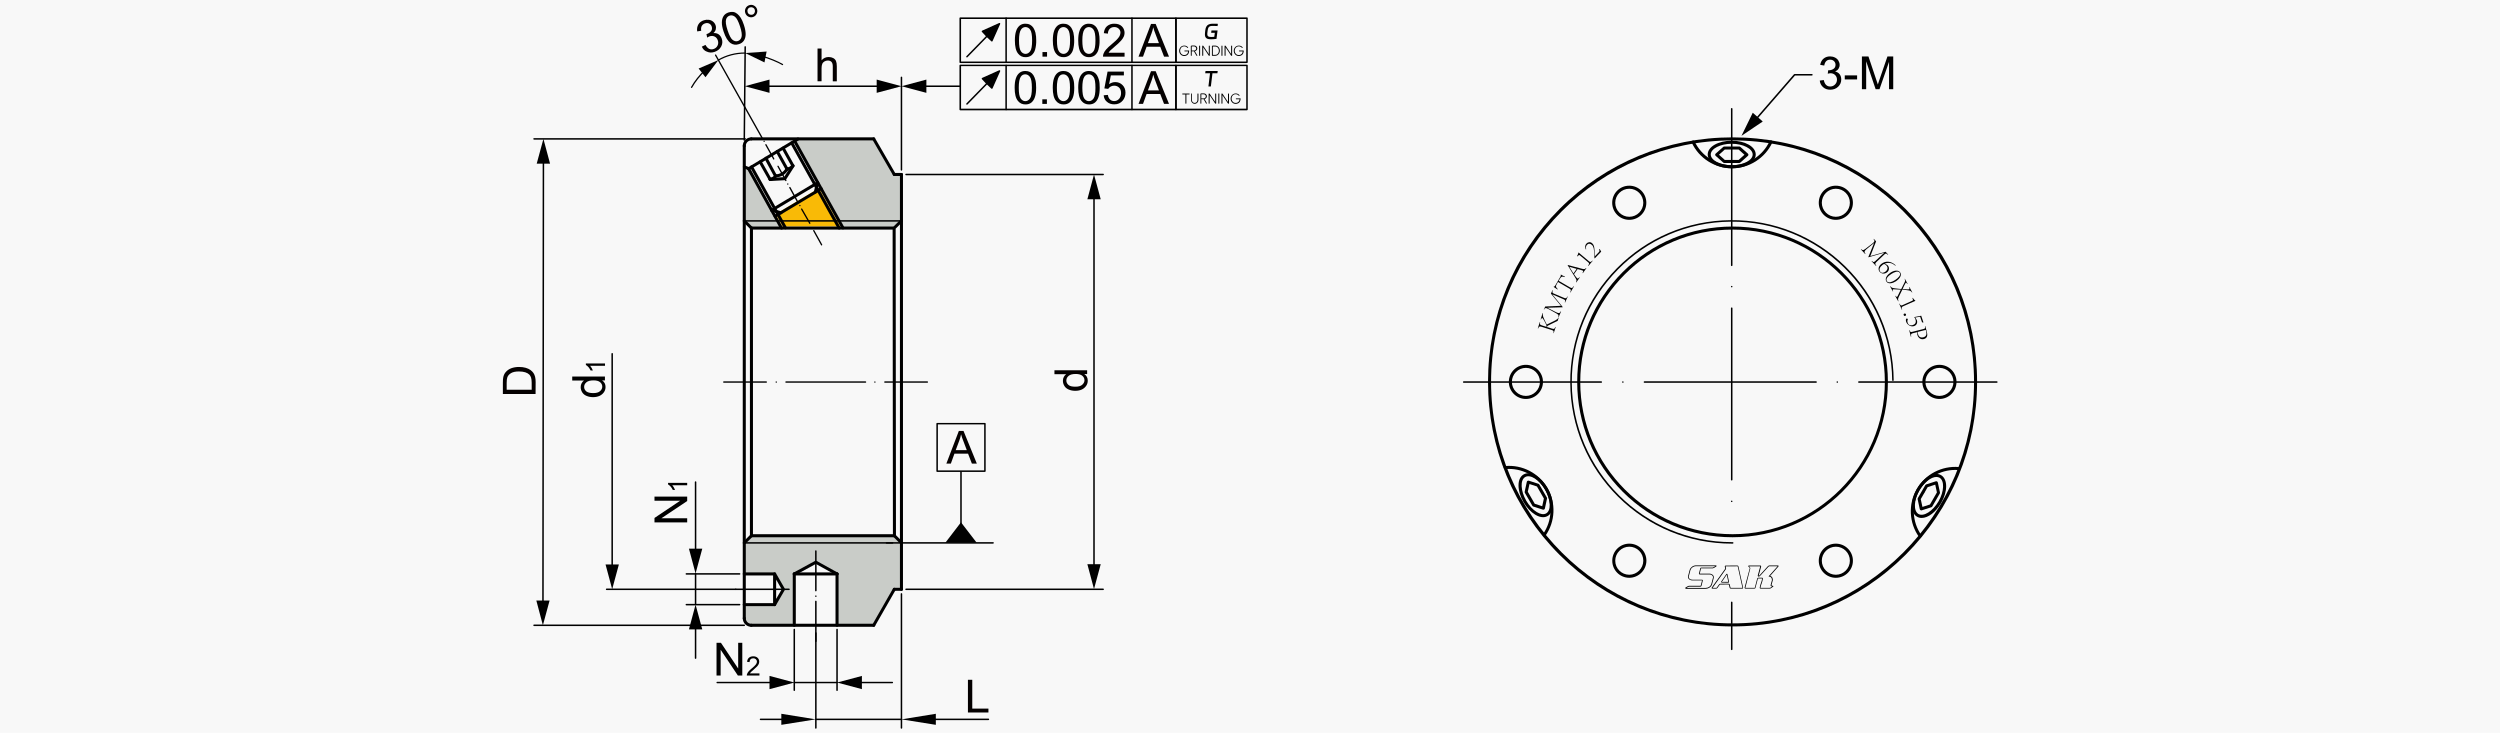 <?xml version="1.0" encoding="utf-8"?>
<!-- Generator: Adobe Illustrator 27.0.0, SVG Export Plug-In . SVG Version: 6.00 Build 0)  -->
<svg version="1.1" id="图层_1" xmlns="http://www.w3.org/2000/svg" xmlns:xlink="http://www.w3.org/1999/xlink" x="0px" y="0px"
	 viewBox="0 0 3279.7 961.2" style="enable-background:new 0 0 3279.7 961.2;" xml:space="preserve">
<style type="text/css">
	.st0{fill:#F8F8F8;}
	.st1{fill:#C9CCC8;}
	.st2{fill:#040000;}
	.st3{fill:#F9BA06;}
	.st4{fill:none;stroke:#000000;stroke-width:2;stroke-linecap:round;stroke-linejoin:round;stroke-miterlimit:10;}
	.st5{fill:#020202;}
</style>
<g>
	<g>
		<rect x="0" y="0" class="st0" width="3279.7" height="961.2"/>
	</g>
	<polygon class="st1" points="1024.9,299.2 985.8,299.2 976.4,289.8 976.4,219.2 982.4,221.9 	"/>
	<polygon class="st1" points="1182.6,280.9 1182.3,290.5 1172.8,299.6 1106,299.6 1042,185.4 1047.9,181.9 1145.3,181.9 
		1173.4,228.9 1182.6,228.9 	"/>
	<polygon class="st1" points="1173.5,702.8 1182.6,711.2 1182.6,721.6 1182.6,772.6 1173,772.6 1146.4,820.3 1098.1,820.3 
		1098.1,752.9 1070.3,737.2 1042,752.3 1042,820.3 982.7,820.3 979.1,817.2 976.4,813.1 976.4,793.2 1015.3,793.2 1027.4,772.4 
		1016.2,752.9 976.4,752.9 976.4,711.2 986.8,702.8 	"/>
	<g>
		<path class="st2" d="M1241.5,608.2l16.4-42.9h6.1l17.5,42.9h-6.5l-5-13h-17.9l-4.7,13H1241.5z M1253.8,590.5h14.5l-4.5-11.9
			c-1.2-2.9-2.2-5.9-3-8.9c-0.5,2.8-1.3,5.5-2.3,8.2L1253.8,590.5z"/>
	</g>
	<g>
		<path d="M1292.1,619.1h-62.7c-0.6,0-1-0.4-1-1v-62.3c0-0.6,0.4-1,1-1h62.7c0.6,0,1,0.4,1,1v62.3
			C1293.1,618.6,1292.6,619.1,1292.1,619.1z M1230.4,617.1h60.7v-60.3h-60.7V617.1z"/>
	</g>
	<g>
		<path d="M1260.7,617.8c-0.6,0-1,0.4-1,1v69c0,0.6,0.4,1,1,1s1-0.4,1-1v-69C1261.7,618.3,1261.3,617.8,1260.7,617.8z"/>
	</g>
	<g>
		<polygon class="st3" points="1026.5,297.2 1017.5,280.9 1074.5,246.8 1102.6,297.2 		"/>
	</g>
	<g id="XMLID_00000125583465649177879410000015221512815998937746_">
		<path class="st4" d="M976.4,220.3"/>
	</g>
	<g id="XMLID_00000112610535048226045780000016052466183414965148_">
		<path d="M1181.8,774.1c-0.2,0-0.5-0.1-0.7-0.3c-0.4-0.4-0.4-1-0.1-1.4l0.8-0.9c0.4-0.4,1-0.4,1.4-0.1c0.4,0.4,0.4,1,0.1,1.4
			l-0.8,0.9C1182.4,774,1182.1,774.1,1181.8,774.1z"/>
	</g>
	<g id="XMLID_00000091698810448894046460000001942600176596234661_">
		<path d="M1182.6,775.1h-9.4c-1.1,0-2-0.9-2-2s0.9-2,2-2h9.4c1.1,0,2,0.9,2,2S1183.7,775.1,1182.6,775.1z"/>
	</g>
	<g id="XMLID_00000061439278058010294030000008209067719120422559_">
		<path d="M1182.6,230.9h-9.4c-1.1,0-2-0.9-2-2s0.9-2,2-2h9.4c1.1,0,2,0.9,2,2S1183.7,230.9,1182.6,230.9z"/>
	</g>
	<g id="XMLID_00000107548343806775407580000011148544412835479182_">
		<path d="M1146.2,184.2H985.6c-1.1,0-2-0.9-2-2s0.9-2,2-2h160.6c1.1,0,2,0.9,2,2S1147.3,184.2,1146.2,184.2z"/>
	</g>
	<g id="XMLID_00000180325742394202044720000012262893163649404300_">
		<path d="M1182.6,775.1c-1.1,0-2-0.9-2-2V228.9c0-1.1,0.9-2,2-2s2,0.9,2,2v544.2C1184.6,774.2,1183.7,775.1,1182.6,775.1z"/>
	</g>
	<g id="XMLID_00000011710996688972680400000003586897639811625367_">
		<path d="M1146.2,822.3H985.6c-1.1,0-2-0.9-2-2s0.9-2,2-2h160.6c1.1,0,2,0.9,2,2S1147.3,822.3,1146.2,822.3z"/>
	</g>
	<g id="XMLID_00000139986023658560650310000009336851768063419776_">
		<path d="M1035.1,774.1h-69.9c-0.6,0-1-0.4-1-1s0.4-1,1-1h69.9c0.6,0,1,0.4,1,1S1035.7,774.1,1035.1,774.1z"/>
	</g>
	<g id="XMLID_00000179608108190382070940000014775946912117303963_">
		<path d="M1098.1,754.9H1042c-1.1,0-2-0.9-2-2s0.9-2,2-2h56.1c1.1,0,2,0.9,2,2S1099.2,754.9,1098.1,754.9z"/>
	</g>
	<g id="XMLID_00000033361084854834347260000006623844983069928360_">
		<path d="M1016.2,754.9h-39.8c-1.1,0-2-0.9-2-2s0.9-2,2-2h39.8c1.1,0,2,0.9,2,2S1017.3,754.9,1016.2,754.9z"/>
	</g>
	<g id="XMLID_00000111902490994921835880000006221700000944734123_">
		<path d="M1016.2,795.2h-39.8c-1.1,0-2-0.9-2-2s0.9-2,2-2h39.8c1.1,0,2,0.9,2,2S1017.3,795.2,1016.2,795.2z"/>
	</g>
	<g id="XMLID_00000052807263945798601650000015397526847850772383_">
		<path d="M976.4,813.1c-1.1,0-2-0.9-2-2V191.4c0-1.1,0.9-2,2-2s2,0.9,2,2v619.7C978.4,812.2,977.5,813.1,976.4,813.1z"/>
	</g>
	<g id="XMLID_00000085945933232189875850000017466573002928967090_">
		<path d="M976.4,193.4c-1.1,0-2-0.9-2-2c0-6.2,5-11.2,11.2-11.2c1.1,0,2,0.9,2,2s-0.9,2-2,2c-4,0-7.2,3.2-7.2,7.2
			C978.4,192.5,977.5,193.4,976.4,193.4z"/>
	</g>
	<g id="XMLID_00000096019508562101154390000006278517708401095078_">
		<path d="M985.6,822.3c-6.2,0-11.2-5-11.2-11.2c0-1.1,0.9-2,2-2s2,0.9,2,2c0,4,3.2,7.2,7.2,7.2c1.1,0,2,0.9,2,2
			S986.7,822.3,985.6,822.3z"/>
	</g>
	<g id="XMLID_00000084499573895745001070000004121385543370105758_">
		<path d="M985.8,704.8c-1.1,0-2-0.9-2-2V299.2c0-1.1,0.9-2,2-2s2,0.9,2,2v403.6C987.8,703.9,986.9,704.8,985.8,704.8z"/>
	</g>
	<g id="XMLID_00000154427294921349173410000012636845128717644465_">
		<path d="M1070.3,842.3c-0.6,0-1-0.4-1-1V789c0-0.6,0.4-1,1-1s1,0.4,1,1v52.3C1071.3,841.8,1070.9,842.3,1070.3,842.3z"/>
	</g>
	<g id="XMLID_00000012437817087248376550000003661278560331411642_">
		<path d="M1070.3,783.1c-0.3,0-0.5-0.1-0.7-0.3c-0.2-0.2-0.3-0.4-0.3-0.7c0-0.3,0.1-0.5,0.3-0.7c0.4-0.4,1-0.4,1.4,0
			c0.2,0.2,0.3,0.4,0.3,0.7c0,0.3-0.1,0.5-0.3,0.7C1070.9,783,1070.6,783.1,1070.3,783.1z"/>
	</g>
	<g id="XMLID_00000024691891998632568850000016787299712257146519_">
		<path d="M1070.3,775.8c-0.6,0-1-0.4-1-1v-51.9c0-0.6,0.4-1,1-1s1,0.4,1,1v51.9C1071.3,775.3,1070.9,775.8,1070.3,775.8z"/>
	</g>
	<g id="XMLID_00000135686228240242614010000004606527003162884010_">
		<path d="M1098.1,822.3c-1.1,0-2-0.9-2-2v-67.4c0-1.1,0.9-2,2-2s2,0.9,2,2v67.4C1100.1,821.4,1099.2,822.3,1098.1,822.3z"/>
	</g>
	<g id="XMLID_00000148641249520722780270000016387747912637872561_">
		<path d="M1042,822.3c-1.1,0-2-0.9-2-2v-67.4c0-1.1,0.9-2,2-2s2,0.9,2,2v67.4C1044,821.4,1043.1,822.3,1042,822.3z"/>
	</g>
	<g id="XMLID_00000102540789887220067800000014008810367771113601_">
		<path d="M1180.9,290.8H976.4c-0.6,0-1-0.4-1-1s0.4-1,1-1h204.5c0.6,0,1,0.4,1,1S1181.5,290.8,1180.9,290.8z"/>
	</g>
	<g id="XMLID_00000102519437434174824900000000301370235309383815_">
		<path d="M1171.8,301.2h-186c-1.1,0-2-0.9-2-2s0.9-2,2-2h186c1.1,0,2,0.9,2,2S1173,301.2,1171.8,301.2z"/>
	</g>
	<g id="XMLID_00000092452246582820064450000015176939745279445404_">
		<path d="M1173,704.8H986.5c-1.1,0-2-0.9-2-2s0.9-2,2-2H1173c1.1,0,2,0.9,2,2S1174.1,704.8,1173,704.8z"/>
	</g>
	<g id="XMLID_00000045591392419079048040000015845015529009584262_">
		<path d="M1171,713.2H976.4c-0.6,0-1-0.4-1-1s0.4-1,1-1H1171c0.6,0,1,0.4,1,1S1171.6,713.2,1171,713.2z"/>
	</g>
	<g id="XMLID_00000178170098836984563730000016848452377573159826_">
		<path d="M1042,754.9c-0.7,0-1.4-0.4-1.8-1c-0.5-1-0.2-2.2,0.8-2.7l28.3-15.4c0.6-0.3,1.3-0.3,1.9,0l27.8,15.4
			c1,0.5,1.3,1.8,0.8,2.7c-0.5,1-1.8,1.3-2.7,0.8l-26.8-14.9l-27.3,14.9C1042.7,754.8,1042.4,754.9,1042,754.9z"/>
	</g>
	<g id="XMLID_00000158007405287944939720000014113296710782897304_">
		<path d="M1016.2,795.2c-0.2,0-0.3,0-0.5-0.1c-0.9-0.2-1.5-1-1.5-1.9v-40.3c0-0.9,0.6-1.7,1.5-1.9s1.8,0.2,2.2,0.9l11.6,20.2
			c0.4,0.6,0.4,1.4,0,2l-11.6,20.1C1017.6,794.8,1016.9,795.2,1016.2,795.2z M1018.2,760.4v25.3l7.3-12.6L1018.2,760.4z"/>
	</g>
	<g id="XMLID_00000043455812885772862580000000664500217277226941_">
		<path d="M1173.2,230.9c-0.7,0-1.4-0.4-1.7-1l-27-46.7c-0.6-1-0.2-2.2,0.7-2.7c1-0.6,2.2-0.2,2.7,0.7l27,46.7
			c0.6,1,0.2,2.2-0.7,2.7C1173.9,230.8,1173.6,230.9,1173.2,230.9z"/>
	</g>
	<g id="XMLID_00000041986913762384034370000014347484624339776129_">
		<path d="M1146.2,822.3c-0.3,0-0.7-0.1-1-0.3c-1-0.5-1.3-1.8-0.7-2.7l27-47.2c0.5-1,1.8-1.3,2.7-0.7c1,0.5,1.3,1.8,0.7,2.7
			l-27,47.2C1147.6,821.9,1146.9,822.3,1146.2,822.3z"/>
	</g>
	<g id="XMLID_00000026144576598881428040000005617877439276472992_">
		<path d="M1173.4,704.8c-1.1,0-2-0.9-2-2l-0.4-403.6c0-0.5,0.2-1,0.6-1.4l9.4-9.4c0.8-0.8,2-0.8,2.8,0c0.8,0.8,0.8,2,0,2.8
			l-8.8,8.8l0.4,402.8C1175.4,703.9,1174.5,704.8,1173.4,704.8C1173.4,704.8,1173.4,704.8,1173.4,704.8z"/>
	</g>
	<g id="XMLID_00000072259786448814927360000004254386901905534089_">
		<path d="M985.8,301.2c-0.5,0-1-0.2-1.4-0.6l-9.4-9.4c-0.8-0.8-0.8-2,0-2.8c0.8-0.8,2-0.8,2.8,0l9.4,9.4c0.8,0.8,0.8,2,0,2.8
			C986.9,301,986.3,301.2,985.8,301.2z"/>
	</g>
	<g id="XMLID_00000136411922900530172960000009803189260693298870_">
		<path d="M976.4,714.2c-0.5,0-1-0.2-1.4-0.6c-0.8-0.8-0.8-2,0-2.8l9.4-9.4c0.8-0.8,2-0.8,2.8,0c0.8,0.8,0.8,2,0,2.8l-9.4,9.4
			C977.5,714,976.9,714.2,976.4,714.2z"/>
	</g>
	<g id="XMLID_00000168096789601572202190000007227908216612947852_">
		<path d="M1182.8,714.2c-0.5,0-1.4-0.5-1.8-0.9l-9.1-9.1c-0.8-0.8-0.8-2,0-2.8c0.8-0.8,2-0.8,2.8,0l9.1,9.1c0.8,0.8,0.8,2,0,2.8
			C1183.5,713.6,1183.3,714.2,1182.8,714.2z"/>
	</g>
	<g id="XMLID_00000063621864139152948690000017074458553788312760_">
		<g>
			<path class="st2" d="M920.7,61.2l4.8-2.3c1.5,2.7,3.2,4.4,4.9,5.2c1.8,0.8,3.7,0.9,5.7,0.2c2.4-0.8,4.1-2.2,5.2-4.4
				c1.1-2.2,1.2-4.5,0.4-6.9c-0.8-2.3-2.1-4-4.1-5s-4.1-1.1-6.5-0.4c-0.9,0.3-2.1,0.9-3.4,1.7l-0.9-4.6c0.3-0.1,0.6-0.1,0.8-0.2
				c2.1-0.7,3.9-1.9,5.2-3.6c1.3-1.7,1.6-3.7,0.9-6c-0.6-1.8-1.7-3.2-3.4-4c-1.6-0.8-3.4-0.9-5.4-0.2c-1.9,0.6-3.4,1.8-4.3,3.4
				s-1.1,3.8-0.7,6.3l-5.3,0.8c-0.5-3.6,0.1-6.6,1.6-9.2s4-4.4,7.2-5.4c2.2-0.7,4.4-0.9,6.6-0.6c2.2,0.3,4,1.2,5.6,2.5
				c1.5,1.3,2.6,2.9,3.2,4.8c0.6,1.8,0.6,3.5,0.2,5.3c-0.5,1.8-1.5,3.4-3.1,4.8c2.6-0.2,4.8,0.3,6.8,1.6c1.9,1.3,3.3,3.3,4.2,5.9
				c1.2,3.6,0.9,7-0.9,10.3c-1.8,3.3-4.7,5.6-8.6,6.9c-3.6,1.2-6.9,1.1-10-0.3C924.4,66.8,922.1,64.5,920.7,61.2z"/>
		</g>
		<g>
			<path class="st2" d="M949.3,41.5c-1.6-4.8-2.4-8.9-2.3-12.1c0-3.3,0.8-6,2.2-8.3c1.4-2.2,3.6-3.8,6.6-4.8
				c2.2-0.7,4.3-0.9,6.2-0.6s3.7,1.2,5.3,2.5s3.1,3.1,4.5,5.2c1.4,2.2,2.8,5.3,4.1,9.3c1.6,4.8,2.3,8.8,2.3,12.1s-0.7,6-2.2,8.3
				s-3.6,3.9-6.6,4.8c-3.9,1.3-7.5,0.9-10.7-1.2C955,54.2,951.8,49.1,949.3,41.5z M954.5,39.8c2.2,6.7,4.4,10.9,6.7,12.6
				c2.3,1.7,4.6,2.2,6.9,1.4c2.3-0.8,3.9-2.5,4.7-5.2s0.2-7.5-2-14.1c-2.2-6.7-4.4-10.9-6.7-12.6s-4.6-2.2-6.9-1.4
				c-2.3,0.8-3.8,2.3-4.6,4.7C951.6,28.2,952.3,33.1,954.5,39.8z"/>
		</g>
		<g>
			<path class="st2" d="M977.7,17c-0.7-2.1-0.5-4.2,0.5-6.2s2.6-3.3,4.7-4c2.2-0.7,4.2-0.6,6.2,0.5s3.3,2.6,4,4.7s0.5,4.2-0.5,6.2
				s-2.6,3.4-4.7,4.1c-2.1,0.7-4.2,0.5-6.2-0.5C979.8,20.8,978.4,19.2,977.7,17z M980.8,16c0.4,1.3,1.2,2.3,2.5,2.9
				c1.2,0.6,2.5,0.7,3.8,0.3c1.3-0.4,2.2-1.2,2.8-2.5c0.6-1.2,0.7-2.5,0.3-3.8s-1.2-2.3-2.5-2.9s-2.5-0.7-3.8-0.3s-2.3,1.2-2.9,2.5
				S980.4,14.7,980.8,16z"/>
		</g>
	</g>
	<g id="XMLID_00000150808938575626669250000002033247051667216817_">
		<path d="M976.4,184.8C976.4,184.8,976.4,184.8,976.4,184.8c-0.6,0-1-0.5-1-1l1.2-122.3c0-0.6,0.5-1,1-1c0.6,0,1,0.5,1,1
			l-1.2,122.3C977.4,184.4,977,184.8,976.4,184.8z"/>
	</g>
	<g id="XMLID_00000121269937821306874080000015201726837879785885_">
		<path d="M1182.6,223.9c-0.6,0-1-0.4-1-1V101.5c0-0.6,0.4-1,1-1s1,0.4,1,1v121.4C1183.6,223.4,1183.2,223.9,1182.6,223.9z"/>
	</g>
	<g id="XMLID_00000171688326581160589860000000548695827209069194_">
		<g>
			<path d="M1156.1,114.1h-152.5c-0.6,0-1-0.4-1-1s0.4-1,1-1h152.5c0.6,0,1,0.4,1,1S1156.6,114.1,1156.1,114.1z"/>
		</g>
		<g>
			<g>
				<polygon points="1009.5,121.8 977,113.1 1009.5,104.4 				"/>
			</g>
		</g>
		<g>
			<g>
				<polygon points="1150.1,121.8 1182.6,113.1 1150.1,104.4 				"/>
			</g>
		</g>
	</g>
	<g id="XMLID_00000047030990284385598990000016448589863939799738_">
		<g>
			<path class="st2" d="M1072.5,106.7v-43h5.3v15.4c2.5-2.9,5.6-4.3,9.3-4.3c2.3,0,4.3,0.5,6,1.4s2.9,2.2,3.6,3.8
				c0.7,1.6,1.1,3.9,1.1,7v19.7h-5.3V87c0-2.6-0.6-4.6-1.7-5.8s-2.8-1.8-4.8-1.8c-1.6,0-3,0.4-4.4,1.2c-1.4,0.8-2.4,1.9-2.9,3.3
				c-0.6,1.4-0.9,3.3-0.9,5.7v17h-5.3V106.7z"/>
		</g>
	</g>
	<g id="XMLID_00000081636786009285079630000002865741411577331104_">
		<path d="M1447.2,229.9h-258.6c-0.6,0-1-0.4-1-1s0.4-1,1-1h258.6c0.6,0,1,0.4,1,1S1447.8,229.9,1447.2,229.9z"/>
	</g>
	<g id="XMLID_00000163064232375552274790000012441286722041133201_">
		<path d="M1447.2,774.1h-258.6c-0.6,0-1-0.4-1-1s0.4-1,1-1h258.6c0.6,0,1,0.4,1,1S1447.8,774.1,1447.2,774.1z"/>
	</g>
	<g id="XMLID_00000049218352652745845600000017391651065352457620_">
		<g>
			<path d="M1435.2,747.2c-0.6,0-1-0.4-1-1V255.5c0-0.6,0.4-1,1-1s1,0.4,1,1v490.7C1436.2,746.7,1435.8,747.2,1435.2,747.2z"/>
		</g>
		<g>
			<g>
				<polygon points="1426.5,261.4 1435.2,228.9 1444,261.4 				"/>
			</g>
		</g>
		<g>
			<g>
				<polygon points="1426.5,740.2 1435.2,772.8 1444,740.2 				"/>
			</g>
		</g>
	</g>
	<g id="XMLID_00000126281553278936184520000015923889988018081951_">
		<g>
			<path class="st2" d="M1426.3,490.7h-3.9c3.1,2,4.6,4.9,4.6,8.7c0,2.5-0.7,4.8-2.1,6.8s-3.3,3.7-5.7,4.8c-2.4,1.1-5.3,1.7-8.5,1.7
				c-3.1,0-5.9-0.5-8.5-1.6c-2.6-1.1-4.5-2.6-5.8-4.7s-2-4.4-2-6.9c0-1.9,0.4-3.5,1.2-5s1.8-2.7,3.1-3.6h-15.4v-5.2h42.9v5H1426.3z
				 M1410.8,507.3c4,0,7-0.8,8.9-2.5s3-3.7,3-5.9c0-2.3-0.9-4.3-2.8-5.9s-4.8-2.4-8.6-2.4c-4.3,0-7.4,0.8-9.4,2.5s-3,3.7-3,6.1
				c0,2.3,1,4.3,2.9,5.9S1406.7,507.3,1410.8,507.3z"/>
		</g>
	</g>
	<g id="XMLID_00000049928675935171949680000010697752352358554284_">
		<path d="M1182.6,956c-0.6,0-1-0.4-1-1V779.1c0-0.6,0.4-1,1-1s1,0.4,1,1V955C1183.6,955.5,1183.2,956,1182.6,956z"/>
	</g>
	<g id="XMLID_00000091701971167886037740000017962544756258413185_">
		<path d="M1070.3,956c-0.6,0-1-0.4-1-1V830.4c0-0.6,0.4-1,1-1s1,0.4,1,1V955C1071.3,955.5,1070.9,956,1070.3,956z"/>
	</g>
	<g id="XMLID_00000091002300940892987180000006464294625329592241_">
		<path d="M1182.6,944.7h-112.3c-0.6,0-1-0.4-1-1s0.4-1,1-1h112.3c0.6,0,1,0.4,1,1S1183.2,944.7,1182.6,944.7z"/>
	</g>
	<g id="XMLID_00000096023441900445675800000016862418544942042015_">
		<g>
			<path class="st2" d="M1269.8,934.7v-42.9h5.7v37.8h21.2v5.1H1269.8z"/>
		</g>
	</g>
	<g id="XMLID_00000043416337895554998310000018298094767480257923_">
		<path d="M1042,906.5c-0.6,0-1-0.4-1-1v-79.7c0-0.6,0.4-1,1-1s1,0.4,1,1v79.7C1043,906.1,1042.6,906.5,1042,906.5z"/>
	</g>
	<g id="XMLID_00000140710557270910562270000006621558468375333036_">
		<path d="M1098.1,906.5c-0.6,0-1-0.4-1-1v-79.7c0-0.6,0.4-1,1-1s1,0.4,1,1v79.7C1099.1,906.1,1098.7,906.5,1098.1,906.5z"/>
	</g>
	<g id="XMLID_00000046331392574170670740000003635087909370592169_">
		<g>
			<path d="M1170.6,896.4h-45.9c-0.6,0-1-0.4-1-1s0.4-1,1-1h45.9c0.6,0,1,0.4,1,1S1171.2,896.4,1170.6,896.4z"/>
		</g>
		<g>
			<g>
				<polygon points="1130.7,904.1 1098.1,895.4 1130.7,886.7 				"/>
			</g>
		</g>
	</g>
	<g id="XMLID_00000034796039819402883690000016134758057990300320_">
		<g>
			<path d="M1015.5,896.4h-74.6c-0.6,0-1-0.4-1-1s0.4-1,1-1h74.6c0.6,0,1,0.4,1,1S1016,896.4,1015.5,896.4z"/>
		</g>
		<g>
			<g>
				<polygon points="1009.5,886.7 1042,895.4 1009.5,904.1 				"/>
			</g>
		</g>
	</g>
	<g id="XMLID_00000170967160705905557230000016124859925545344403_">
		<path d="M1098.1,896.4H1042c-0.6,0-1-0.4-1-1s0.4-1,1-1h56.1c0.6,0,1,0.4,1,1S1098.7,896.4,1098.1,896.4z"/>
	</g>
	<g id="XMLID_00000126310126938505122820000017773761525222668966_">
		<path d="M970.3,753.9h-69.9c-0.6,0-1-0.4-1-1s0.4-1,1-1h69.9c0.6,0,1,0.4,1,1S970.9,753.9,970.3,753.9z"/>
	</g>
	<g id="XMLID_00000028312774968402021800000001785426160953382333_">
		<path d="M970.3,794.2h-69.9c-0.6,0-1-0.4-1-1s0.4-1,1-1h69.9c0.6,0,1,0.4,1,1S970.9,794.2,970.3,794.2z"/>
	</g>
	<g id="XMLID_00000109748502471341205740000013562943368171646138_">
		<g>
			<path d="M912.5,864.4c-0.6,0-1-0.4-1-1v-43.6c0-0.6,0.4-1,1-1s1,0.4,1,1v43.6C913.5,863.9,913.1,864.4,912.5,864.4z"/>
		</g>
		<g>
			<g>
				<polygon points="903.8,825.7 912.5,793.2 921.3,825.7 				"/>
			</g>
		</g>
	</g>
	<g id="XMLID_00000111911149697102151820000006174923717892899750_">
		<g>
			<path d="M912.5,726.8c-0.6,0-1-0.4-1-1v-93.4c0-0.6,0.4-1,1-1s1,0.4,1,1v93.4C913.5,726.3,913.1,726.8,912.5,726.8z"/>
		</g>
		<g>
			<g>
				<polygon points="921.3,719.8 912.5,752.3 903.8,719.8 				"/>
			</g>
		</g>
	</g>
	<g id="XMLID_00000058584106532724576100000001239747677216291233_">
		<path d="M965.2,774.1H795.8c-0.6,0-1-0.4-1-1s0.4-1,1-1h169.4c0.6,0,1,0.4,1,1S965.8,774.1,965.2,774.1z"/>
	</g>
	<g id="XMLID_00000110443950972710693630000002934148897619753371_">
		<g>
			<path d="M803.1,747.5c-0.6,0-1-0.4-1-1V464.1c0-0.6,0.4-1,1-1s1,0.4,1,1v282.4C804.1,747,803.7,747.5,803.1,747.5z"/>
		</g>
		<g>
			<g>
				<polygon points="794.4,740.5 803.1,773 811.9,740.5 				"/>
			</g>
		</g>
	</g>
	<g id="XMLID_00000177468930847146319840000017422818774693344936_">
		<path d="M976.4,821.3H700.6c-0.6,0-1-0.4-1-1s0.4-1,1-1h275.8c0.6,0,1,0.4,1,1S977,821.3,976.4,821.3z"/>
	</g>
	<g id="XMLID_00000044163113792666365790000005588822797212635294_">
		<path d="M977.6,183.2h-277c-0.6,0-1-0.4-1-1s0.4-1,1-1h277c0.6,0,1,0.4,1,1S978.2,183.2,977.6,183.2z"/>
	</g>
	<g id="XMLID_00000029045081000063631760000010894974085474157748_">
		<g>
			<path d="M712.3,794.7C712.3,794.7,712.3,794.7,712.3,794.7c-0.6,0-1-0.4-1-1l0.6-584.9c0-0.6,0.4-1,1-1c0,0,0,0,0,0
				c0.6,0,1,0.4,1,1l-0.6,584.9C713.3,794.3,712.8,794.7,712.3,794.7z"/>
		</g>
		<g>
			<g>
				<polygon points="721,787.8 712.2,820.3 703.6,787.8 				"/>
			</g>
		</g>
		<g>
			<g>
				<polygon points="721.6,214.7 712.9,182.2 704.1,214.7 				"/>
			</g>
		</g>
	</g>
	<g id="XMLID_00000147910187961451967130000001417233985709897638_">
		<g>
			<path class="st2" d="M702.6,516.9h-42.9v-14.8c0-3.3,0.2-5.9,0.6-7.6c0.6-2.5,1.6-4.6,3.1-6.3c1.9-2.3,4.4-4,7.3-5.1
				c3-1.1,6.4-1.7,10.2-1.7c3.3,0,6.2,0.4,8.7,1.1s4.6,1.7,6.3,2.9s2.9,2.5,3.9,3.9s1.7,3.1,2.2,5.1s0.7,4.3,0.7,6.9L702.6,516.9
				L702.6,516.9z M697.5,511.3v-9.2c0-2.8-0.3-5.1-0.8-6.7s-1.3-2.9-2.2-3.9c-1.3-1.3-3.2-2.4-5.4-3.1s-5-1.1-8.3-1.1
				c-4.5,0-7.9,0.7-10.4,2.2s-4,3.3-4.8,5.4c-0.6,1.5-0.9,4-0.9,7.4v9L697.5,511.3L697.5,511.3z"/>
		</g>
	</g>
	<g id="XMLID_00000152230991667661027390000009542522139869848486_">
		<path d="M1302.8,713.2H1163c-0.6,0-1-0.4-1-1s0.4-1,1-1h139.8c0.6,0,1,0.4,1,1S1303.3,713.2,1302.8,713.2z"/>
	</g>
	<g id="XMLID_00000087370621418068390320000012562995505751400620_">
		<path d="M2100.7,502.2h-180.5c-0.6,0-1-0.4-1-1s0.4-1,1-1h180.5c0.6,0,1,0.4,1,1S2101.3,502.2,2100.7,502.2z"/>
	</g>
	<g id="XMLID_00000102507992829812259550000016326234902028250776_">
		<path d="M2129,502.2c-0.3,0-0.5-0.1-0.7-0.3c-0.2-0.2-0.3-0.4-0.3-0.7c0-0.3,0.1-0.5,0.3-0.7c0.4-0.4,1-0.4,1.4,0
			c0.2,0.2,0.3,0.4,0.3,0.7c0,0.3-0.1,0.5-0.3,0.7C2129.6,502.1,2129.3,502.2,2129,502.2z"/>
	</g>
	<g id="XMLID_00000166641965918683586890000003017633483056743819_">
		<path d="M2382.5,502.2h-225.2c-0.6,0-1-0.4-1-1s0.4-1,1-1h225.2c0.6,0,1,0.4,1,1S2383.1,502.2,2382.5,502.2z"/>
	</g>
	<g id="XMLID_00000171681058169698373880000013863761878577004183_">
		<path d="M2410.3,502.2c-0.3,0-0.5-0.1-0.7-0.3c-0.2-0.2-0.3-0.4-0.3-0.7c0-0.3,0.1-0.5,0.3-0.7c0.4-0.4,1-0.4,1.4,0
			c0.2,0.2,0.3,0.4,0.3,0.7c0,0.3-0.1,0.5-0.3,0.7C2410.9,502.1,2410.6,502.2,2410.3,502.2z"/>
	</g>
	<g id="XMLID_00000114753645643394970790000003816241277673193874_">
		<path d="M2619.6,502.2h-181c-0.6,0-1-0.4-1-1s0.4-1,1-1h181c0.6,0,1,0.4,1,1S2620.2,502.2,2619.6,502.2z"/>
	</g>
	<g id="XMLID_00000084502096258213973770000002330063797550303140_">
		<path d="M2271.8,349.1c-0.6,0-1-0.4-1-1V142.7c0-0.6,0.4-1,1-1s1,0.4,1,1v205.4C2272.8,348.6,2272.4,349.1,2271.8,349.1z"/>
	</g>
	<g id="XMLID_00000079445859323657511580000016815677559397787301_">
		<path d="M2271.8,377c-0.3,0-0.5-0.1-0.7-0.3c-0.2-0.2-0.3-0.4-0.3-0.7c0-0.3,0.1-0.5,0.3-0.7c0.4-0.4,1-0.4,1.4,0
			c0.2,0.2,0.3,0.4,0.3,0.7c0,0.3-0.1,0.5-0.3,0.7C2272.4,376.9,2272.1,377,2271.8,377z"/>
	</g>
	<g id="XMLID_00000052782616959299122730000009662767507707159169_">
		<path d="M2271.8,630.4c-0.6,0-1-0.4-1-1V404.3c0-0.6,0.4-1,1-1s1,0.4,1,1v225.1C2272.8,629.9,2272.4,630.4,2271.8,630.4z"/>
	</g>
	<g id="XMLID_00000158731733218033376310000007094639267664797880_">
		<path d="M2271.8,658.7c-0.3,0-0.5-0.1-0.7-0.3c-0.2-0.2-0.3-0.4-0.3-0.7c0-0.3,0.1-0.5,0.3-0.7c0.4-0.4,1-0.4,1.4,0
			c0.2,0.2,0.3,0.4,0.3,0.7c0,0.3-0.1,0.5-0.3,0.7S2272.1,658.7,2271.8,658.7z"/>
	</g>
	<g id="XMLID_00000142895043456482374530000001311710121312309944_">
		<path d="M2271.8,852.9c-0.6,0-1-0.4-1-1v-61.7c0-0.6,0.4-1,1-1s1,0.4,1,1v61.7C2272.8,852.5,2272.4,852.9,2271.8,852.9z"/>
	</g>
	<g id="XMLID_00000024712406598935341000000002754199685457995908_">
		<path d="M2272.1,713.2c-56.3,0-109.2-21.8-149.2-61.4c-40.2-39.8-62.6-92.9-62.9-149.5c-0.4-56.6,21.3-109.9,61-150.2
			c39.7-40.3,92.8-62.8,149.4-63.3c56.5-0.5,110,21.1,150.4,60.7c40.4,39.7,63,92.7,63.5,149.3c0,0.6-0.4,1-1,1c-0.5,0-1-0.4-1-1
			c-1.2-115.7-96.2-209-211.9-208c-115.7,1-209.2,95.9-208.4,211.5c0.7,115.4,94.9,208.9,210.2,208.9c0.3,0,0.6,0,0.9,0
			c0.5,0,1,0.4,1,1c0,0.6-0.4,1-1,1C2272.7,713.2,2272.4,713.2,2272.1,713.2z"/>
	</g>
	<g id="XMLID_00000017516622497392751420000012670997604634671773_">
		<path d="M2272.9,704.8c-54.5,0-105.6-21.2-144.1-59.7s-59.7-89.7-59.7-144.1s21.2-105.6,59.7-144.1s89.7-59.7,144.1-59.7
			c112.4,0,203.8,91.4,203.8,203.8S2385.3,704.8,2272.9,704.8z M2272.9,301.2c-110.2,0-199.8,89.6-199.8,199.8
			s89.6,199.8,199.8,199.8s199.8-89.6,199.8-199.8S2383.1,301.2,2272.9,301.2z"/>
	</g>
	<g id="XMLID_00000136374158767926838050000013713256557919297713_">
		<path d="M2272.9,821.8c-85.7,0-166.3-33.4-226.9-93.9s-93.9-141.1-93.9-226.9s33.4-166.3,93.9-226.9s141.1-93.9,226.9-93.9
			s166.3,33.4,226.9,93.9c60.6,60.6,93.9,141.1,93.9,226.9s-33.4,166.3-93.9,226.9C2439.2,788.4,2358.6,821.8,2272.9,821.8z
			 M2272.9,184.2c-174.7,0-316.8,142.1-316.8,316.8s142.1,316.8,316.8,316.8c174.7,0,316.8-142.1,316.8-316.8
			S2447.6,184.2,2272.9,184.2z"/>
	</g>
	<g id="XMLID_00000119092452930872411830000015844887451820735152_">
		<path d="M2523.5,647.2c-0.3,0-0.5-0.1-0.7-0.3c-0.2-0.2-0.3-0.4-0.3-0.7c0-0.3,0.1-0.5,0.3-0.7c0.4-0.4,1-0.4,1.4,0
			c0.2,0.2,0.3,0.4,0.3,0.7c0,0.3-0.1,0.5-0.3,0.7C2524.1,647.1,2523.8,647.2,2523.5,647.2z"/>
	</g>
	<g id="XMLID_00000057142998627072118360000007734366597184911521_">
		<path d="M2544.3,523.4c-12.4,0-22.4-10-22.4-22.4c0-12.4,10-22.4,22.4-22.4s22.4,10,22.4,22.4
			C2566.7,513.3,2556.7,523.4,2544.3,523.4z M2544.3,482.6c-10.1,0-18.4,8.3-18.4,18.4s8.3,18.4,18.4,18.4s18.4-8.3,18.4-18.4
			S2554.5,482.6,2544.3,482.6z"/>
	</g>
	<g id="XMLID_00000039812589473276086310000004586114961643758221_">
		<path d="M2408.4,288.4c-12.4,0-22.4-10-22.4-22.4s10-22.4,22.4-22.4s22.4,10,22.4,22.4S2420.8,288.4,2408.4,288.4z M2408.4,247.6
			c-10.1,0-18.4,8.3-18.4,18.4s8.3,18.4,18.4,18.4s18.4-8.3,18.4-18.4S2418.6,247.6,2408.4,247.6z"/>
	</g>
	<g id="XMLID_00000109742211893474808910000003351332488183893429_">
		<path d="M2137.4,288.4c-12.4,0-22.4-10-22.4-22.4s10-22.4,22.4-22.4s22.4,10,22.4,22.4S2149.8,288.4,2137.4,288.4z M2137.4,247.6
			c-10.1,0-18.4,8.3-18.4,18.4s8.3,18.4,18.4,18.4s18.4-8.3,18.4-18.4S2147.6,247.6,2137.4,247.6z"/>
	</g>
	<g id="XMLID_00000030489058315205452270000005428266958149403044_">
		<path d="M2001.8,523.4c-12.4,0-22.4-10-22.4-22.4c0-12.4,10-22.4,22.4-22.4c12.4,0,22.4,10,22.4,22.4
			C2024.2,513.3,2014.2,523.4,2001.8,523.4z M2001.8,482.6c-10.1,0-18.4,8.3-18.4,18.4s8.3,18.4,18.4,18.4
			c10.1,0,18.4-8.3,18.4-18.4S2012,482.6,2001.8,482.6z"/>
	</g>
	<g id="XMLID_00000078035348170871403120000010288228723141799304_">
		<path d="M2137.5,758c-12.4,0-22.4-10-22.4-22.4c0-12.4,10-22.4,22.4-22.4s22.4,10,22.4,22.4C2159.8,747.8,2149.8,757.9,2137.5,758
			z M2137.4,717.2c-10.1,0-18.4,8.3-18.4,18.4c0,10.1,8.3,18.4,18.4,18.4c10.1-0.1,18.4-8.3,18.4-18.4
			C2155.8,725.4,2147.6,717.2,2137.4,717.2z"/>
	</g>
	<g id="XMLID_00000078748192470322619980000016089013209660602296_">
		<path d="M2408.4,758c-12.4,0-22.4-10-22.4-22.4c0-12.4,10-22.4,22.4-22.4s22.4,10,22.4,22.4C2430.8,747.9,2420.8,758,2408.4,758z
			 M2408.4,717.2c-10.1,0-18.4,8.3-18.4,18.4c0,10.1,8.3,18.4,18.4,18.4s18.4-8.3,18.4-18.4C2426.8,725.4,2418.6,717.2,2408.4,717.2
			z"/>
	</g>
	<g id="XMLID_00000054944846646182230360000012079959500126265503_">
		<g>
			<path d="M2302.1,159.1c-0.2,0-0.5-0.1-0.7-0.2c-0.4-0.4-0.5-1-0.1-1.4l52.2-60.1c0.2-0.2,0.5-0.3,0.8-0.3h22.7c0.6,0,1,0.4,1,1
				s-0.4,1-1,1h-22.2l-51.9,59.7C2302.6,159,2302.3,159.1,2302.1,159.1z"/>
		</g>
		<g>
			<g>
				<polygon points="2312.5,159.4 2284.6,178.2 2299.4,147.9 				"/>
			</g>
		</g>
	</g>
	<g id="XMLID_00000139275532167069405620000014043308566748114868_">
		<path d="M1046.5,944.7h-48.8c-0.6,0-1-0.4-1-1s0.4-1,1-1h48.8c0.6,0,1,0.4,1,1S1047.1,944.7,1046.5,944.7z"/>
	</g>
	<g>
		<g>
			<polygon points="1025,936.4 1025,950.9 1070.1,943.7 			"/>
		</g>
	</g>
	<g id="XMLID_00000038395214674366655760000005611278619863251391_">
		<path d="M1296.7,944.7h-72.1c-0.6,0-1-0.4-1-1s0.4-1,1-1h72.1c0.6,0,1,0.4,1,1S1297.2,944.7,1296.7,944.7z"/>
	</g>
	<g>
		<g>
			<polygon points="1227.7,936.4 1227.7,950.9 1182.6,943.7 			"/>
		</g>
	</g>
	<g>
		<g>
			<polygon class="st5" points="1260.7,685.2 1240.1,712.1 1281.4,712.1 			"/>
		</g>
	</g>
	<g>
		<path d="M1077.9,322.1c-0.3,0-0.6-0.2-0.8-0.5l-10.3-18.6c-0.2-0.4-0.1-1,0.3-1.2c0.4-0.2,1-0.1,1.2,0.3l10.3,18.6
			c0.2,0.4,0.1,1-0.3,1.2C1078.2,322.1,1078,322.1,1077.9,322.1z"/>
	</g>
	<g>
		<path d="M1062.4,293.8c-0.3,0-0.6-0.2-0.8-0.5l-10.7-18.6c-0.2-0.4-0.1-1,0.3-1.2s1-0.1,1.2,0.3l10.7,18.6c0.2,0.4,0.1,1-0.3,1.2
			C1062.7,293.8,1062.5,293.8,1062.4,293.8z"/>
	</g>
	<g>
		<path d="M1049.3,270.6c-0.2,0-0.5-0.1-0.6-0.3c-0.2-0.2-0.3-0.4-0.3-0.6c0-0.1,0-0.2,0.1-0.3c0-0.1,0.1-0.2,0.2-0.3
			c0.1-0.1,0.2-0.1,0.3-0.2c0.3-0.1,0.7-0.1,1,0.2c0.2,0.2,0.3,0.4,0.3,0.6c0,0.2-0.1,0.5-0.3,0.6
			C1049.7,270.5,1049.5,270.6,1049.3,270.6z"/>
	</g>
	<g>
		<path d="M1046.5,265.9c-0.3,0-0.6-0.2-0.8-0.5l-10.3-18.9c-0.2-0.4-0.1-1,0.4-1.2c0.4-0.2,1-0.1,1.2,0.4l10.3,18.9
			c0.2,0.4,0.1,1-0.4,1.2C1046.8,265.9,1046.7,265.9,1046.5,265.9z"/>
	</g>
	<g>
		<path d="M1033.4,242.3c-0.2,0-0.5-0.1-0.6-0.3c-0.2-0.2-0.3-0.4-0.3-0.6c0-0.1,0-0.2,0.1-0.3c0-0.1,0.1-0.2,0.2-0.3
			c0.3-0.3,0.9-0.3,1.3,0c0.2,0.2,0.3,0.4,0.3,0.6c0,0.2-0.1,0.5-0.3,0.6C1033.9,242.3,1033.7,242.3,1033.4,242.3z"/>
	</g>
	<g>
		<path d="M1031,237.7c-0.3,0-0.6-0.2-0.8-0.5l-10.3-18.6c-0.2-0.4-0.1-1,0.3-1.2c0.4-0.2,1-0.1,1.2,0.3l10.3,18.6
			c0.2,0.4,0.1,1-0.3,1.2C1031.3,237.7,1031.2,237.7,1031,237.7z"/>
	</g>
	<g>
		<path d="M1015.1,209.4c-0.3,0-0.6-0.2-0.8-0.5l-10.3-18.6c-0.2-0.4-0.1-1,0.3-1.2c0.4-0.2,1-0.1,1.2,0.3l10.3,18.6
			c0.2,0.4,0.1,1-0.3,1.2C1015.4,209.4,1015.3,209.4,1015.1,209.4z"/>
	</g>
	<g>
		<path d="M1002.4,186.2c-0.2,0-0.5-0.1-0.6-0.3c-0.2-0.2-0.3-0.4-0.3-0.6c0-0.2,0.1-0.5,0.3-0.6c0.3-0.3,0.9-0.3,1.3,0
			c0.2,0.2,0.3,0.4,0.3,0.6s-0.1,0.5-0.3,0.6C1002.9,186.1,1002.6,186.2,1002.4,186.2z"/>
	</g>
	<g>
		<path d="M999.6,181.5c-0.3,0-0.6-0.2-0.8-0.5L938,72.7c-0.2-0.4-0.1-1,0.3-1.2c0.4-0.2,1-0.1,1.2,0.3l60.9,108.4
			c0.2,0.4,0.1,1-0.3,1.2C999.9,181.5,999.8,181.5,999.6,181.5z"/>
	</g>
	<g>
		<path d="M1105.8,300.9c-0.7,0-1.4-0.4-1.7-1l-63.4-114c-0.5-1-0.2-2.2,0.8-2.7c1-0.5,2.2-0.2,2.7,0.8l63.4,114
			c0.5,1,0.2,2.2-0.8,2.7C1106.5,300.9,1106.2,300.9,1105.8,300.9z"/>
	</g>
	<g>
		<path d="M1025.3,301.2c-0.7,0-1.4-0.4-1.8-1l-43.2-78c-0.5-1-0.2-2.2,0.8-2.7c1-0.5,2.2-0.2,2.7,0.8l43.2,78
			c0.5,1,0.2,2.2-0.8,2.7C1026,301.1,1025.7,301.2,1025.3,301.2z"/>
	</g>
	<g>
		<path d="M1030.3,300.8c-0.7,0-1.4-0.4-1.7-1L984.2,220c-0.5-1-0.2-2.2,0.8-2.7c1-0.5,2.2-0.2,2.7,0.8l44.4,79.8
			c0.5,1,0.2,2.2-0.8,2.7C1031,300.7,1030.6,300.8,1030.3,300.8z"/>
	</g>
	<g>
		<path d="M1016.9,285.6c-0.7,0-1.3-0.3-1.7-1c-0.6-0.9-0.3-2.2,0.7-2.7l60.3-36.1c0.9-0.6,2.2-0.3,2.7,0.7c0.6,0.9,0.3,2.2-0.7,2.7
			l-60.3,36.1C1017.6,285.6,1017.2,285.6,1016.9,285.6z"/>
	</g>
	<g>
		<path d="M1012.4,277.8c-0.7,0-1.3-0.3-1.7-1c-0.6-0.9-0.3-2.2,0.7-2.7l60.3-36.1c0.9-0.6,2.2-0.3,2.7,0.7c0.6,0.9,0.3,2.2-0.7,2.7
			l-60.3,36.1C1013.1,277.7,1012.7,277.8,1012.4,277.8z"/>
	</g>
	<g>
		<path d="M1100.8,301.1c-0.7,0-1.4-0.4-1.7-1l-62.2-111.7c-0.5-1-0.2-2.2,0.8-2.7c1-0.5,2.2-0.2,2.7,0.8l62.2,111.7
			c0.5,1,0.2,2.2-0.8,2.7C1101.4,301.1,1101.1,301.1,1100.8,301.1z"/>
	</g>
	<g>
		<path d="M1069.7,253.9c-0.2,0-0.3,0-0.5-0.1c-1.1-0.3-1.7-1.3-1.5-2.4l3-12.3c0.3-1.1,1.3-1.7,2.4-1.5c1.1,0.3,1.7,1.3,1.5,2.4
			l-3,12.3C1071.4,253.3,1070.6,253.9,1069.7,253.9z"/>
	</g>
	<g>
		<path d="M1040.3,219.5c-0.7,0-1.4-0.4-1.8-1l-12.9-23.2c-0.5-1-0.2-2.2,0.8-2.7c1-0.5,2.2-0.2,2.7,0.8l12.9,23.2
			c0.5,1,0.2,2.2-0.8,2.7C1041,219.4,1040.6,219.5,1040.3,219.5z"/>
	</g>
	<g>
		<path d="M1010.3,237.4c-0.7,0-1.4-0.4-1.7-1l-13-23c-0.5-1-0.2-2.2,0.8-2.7c1-0.5,2.2-0.2,2.7,0.8l13,23c0.5,1,0.2,2.2-0.8,2.7
			C1011,237.3,1010.7,237.4,1010.3,237.4z"/>
	</g>
	<g>
		<path d="M1032.7,224.1c-0.7,0-1.4-0.4-1.8-1l-13-23.4c-0.5-1-0.2-2.2,0.8-2.7c1-0.5,2.2-0.2,2.7,0.8l13,23.4
			c0.5,1,0.2,2.2-0.8,2.7C1033.4,224,1033.1,224.1,1032.7,224.1z"/>
	</g>
	<g>
		<path d="M1017.6,233.1c-0.7,0-1.4-0.4-1.8-1l-12.7-23.5c-0.5-1-0.2-2.2,0.8-2.7c1-0.5,2.2-0.2,2.7,0.8l12.7,23.5
			c0.5,1,0.2,2.2-0.8,2.7C1018.2,233,1017.9,233.1,1017.6,233.1z"/>
	</g>
	<g>
		<path d="M1010.3,237.4c-1.1,0-1.9-0.8-2-1.9c-0.1-1.1,0.8-2,1.9-2.1l18.3-1l10.1-15.9c0.6-0.9,1.8-1.2,2.8-0.6
			c0.9,0.6,1.2,1.8,0.6,2.8l-10.7,16.8c-0.3,0.5-0.9,0.9-1.6,0.9l-19.3,1.1C1010.4,237.4,1010.4,237.4,1010.3,237.4z"/>
	</g>
	<g>
		<path d="M1017.4,232.7c-1.1,0-2-0.9-2-2c0-1.1,0.9-2,2-2c5.6,0,10.7-3.1,13.3-8c0.5-1,1.7-1.3,2.7-0.8c1,0.5,1.3,1.7,0.8,2.7
			C1030.9,228.8,1024.4,232.7,1017.4,232.7C1017.4,232.7,1017.4,232.7,1017.4,232.7z"/>
	</g>
	<g>
		<path d="M1010.2,237c-1.1,0-2-0.9-2-2c0-1.1,0.9-2,2-2c2.3,0,4.5-1.3,5.6-3.3c0.5-1,1.7-1.3,2.7-0.8c1,0.5,1.3,1.7,0.8,2.7
			C1017.4,234.9,1013.9,237,1010.2,237C1010.2,237,1010.2,237,1010.2,237z"/>
	</g>
	<g>
		<path d="M1032.7,223.5c-1.1,0-2-0.9-2-2c0-1.1,0.9-2,2-2c2.3,0,4.5-1.3,5.6-3.3c0.5-1,1.7-1.3,2.7-0.8c1,0.5,1.3,1.7,0.8,2.7
			C1040,221.3,1036.5,223.4,1032.7,223.5C1032.7,223.5,1032.7,223.5,1032.7,223.5z"/>
	</g>
	<g>
		<path d="M982.2,223.2c-0.7,0-1.3-0.3-1.7-1c-0.6-0.9-0.3-2.2,0.7-2.7l64.6-38.8c0.9-0.6,2.2-0.3,2.7,0.7c0.6,0.9,0.3,2.2-0.7,2.7
			l-64.6,38.8C982.9,223.1,982.5,223.2,982.2,223.2z"/>
	</g>
	<g>
		<path d="M1024.4,281.2c-0.2,0-0.4,0-0.5-0.1l-12-3.4c-1.1-0.3-1.7-1.4-1.4-2.5c0.3-1.1,1.4-1.7,2.5-1.4l12,3.4
			c1.1,0.3,1.7,1.4,1.4,2.5C1026.1,280.6,1025.3,281.2,1024.4,281.2z"/>
	</g>
	<g>
		<path d="M982.2,223.2c-0.2,0-0.5,0-0.7-0.1l-5.7-2.3c-1-0.4-1.5-1.6-1.1-2.6c0.4-1,1.6-1.5,2.6-1.1l5.7,2.3c1,0.4,1.5,1.6,1.1,2.6
			C983.7,222.7,982.9,223.2,982.2,223.2z"/>
	</g>
	<g>
		<path d="M2272.1,220.8c-22.5,0-43.2-13.2-52.7-33.6c-0.5-1,0-2.2,1-2.7c1-0.5,2.2,0,2.7,1c8.9,19,28.2,31.3,49.1,31.3
			c21.1,0,40.4-12.4,49.2-31.5c0.5-1,1.7-1.4,2.7-1c1,0.5,1.4,1.7,1,2.7C2315.5,207.5,2294.7,220.8,2272.1,220.8z"/>
	</g>
	<g>
		<path d="M2271.8,220.8c-17.7,0-31.5-7.9-31.5-18.1s13.8-18.1,31.5-18.1s31.5,7.9,31.5,18.1S2289.5,220.8,2271.8,220.8z
			 M2271.8,188.6c-14.9,0-27.5,6.5-27.5,14.1s12.6,14.1,27.5,14.1s27.5-6.5,27.5-14.1S2286.7,188.6,2271.8,188.6z"/>
	</g>
	<g>
		<path d="M2281.7,213.8H2262c-0.5,0-1-0.2-1.3-0.5l-9.9-8.8c-0.4-0.4-0.7-0.9-0.7-1.5s0.2-1.1,0.7-1.5l9.9-8.8
			c0.4-0.3,0.8-0.5,1.3-0.5h19.8c0.5,0,1,0.2,1.3,0.5l9.9,8.8c0.4,0.4,0.7,0.9,0.7,1.5s-0.2,1.1-0.7,1.5l-9.9,8.8
			C2282.7,213.6,2282.2,213.8,2281.7,213.8z M2262.7,209.8h18.2l7.6-6.8l-7.6-6.8h-18.2l-7.6,6.8L2262.7,209.8z"/>
	</g>
	<g>
		<path d="M2025.9,703.7c-0.4,0-0.8-0.1-1.1-0.4c-0.9-0.6-1.1-1.9-0.5-2.8c12-17.2,13-40,2.5-58.2c-10.5-18.3-30.9-28.8-51.9-26.9
			c-1.1,0.1-2.1-0.7-2.2-1.8c-0.1-1.1,0.7-2.1,1.8-2.2c22.5-2.1,44.4,9.3,55.7,28.9c11.3,19.5,10.2,44-2.7,62.5
			C2027.2,703.4,2026.6,703.7,2025.9,703.7z"/>
	</g>
	<g>
		<path d="M2024.3,678.5c-3.2,0-6.7-1.1-10.3-3.3c-5.7-3.5-11.2-9.3-15.3-16.4l0,0c-8.8-15.3-8.8-31.3,0.1-36.4
			c8.9-5.1,22.8,2.8,31.6,18.1c4.1,7.1,6.4,14.7,6.6,21.4c0.1,7.1-2.2,12.5-6.6,15C2028.5,678,2026.5,678.5,2024.3,678.5z
			 M2002.2,656.8c3.8,6.5,8.7,11.9,13.9,15c4.8,2.9,9.2,3.5,12.3,1.7c3.1-1.8,4.8-5.9,4.6-11.5c-0.1-6-2.3-13-6-19.5
			c-7.5-12.9-19.4-20.6-26.1-16.7C1994.1,629.7,1994.8,643.9,2002.2,656.8L2002.2,656.8z"/>
	</g>
	<g>
		<path d="M2024.7,668.7c-0.2,0-0.4,0-0.6-0.1l-12.7-4.1c-0.5-0.2-0.9-0.5-1.1-0.9l-9.9-17.1c-0.2-0.4-0.3-0.9-0.2-1.4l2.8-13
			c0.1-0.6,0.5-1,1-1.3c0.5-0.3,1.1-0.3,1.6-0.2l12.7,4.1c0.5,0.2,0.9,0.5,1.1,0.9l9.9,17.1c0.2,0.4,0.3,0.9,0.2,1.4l-2.8,13
			c-0.1,0.6-0.5,1-1,1.3C2025.4,668.6,2025.1,668.7,2024.7,668.7z M2013.4,660.9l9.8,3.2l2.2-10.1l-9.1-15.8l-9.8-3.2l-2.2,10.1
			L2013.4,660.9z"/>
	</g>
	<g>
		<path d="M2519,705.1c-0.6,0-1.2-0.3-1.6-0.8c-13.1-18.5-14.2-43.1-2.9-62.7c11.3-19.5,33-30.8,55.4-28.9c1.1,0.1,1.9,1.1,1.8,2.2
			c-0.1,1.1-1.1,1.9-2.2,1.8c-20.9-1.8-41.2,8.8-51.6,26.9c-10.5,18.3-9.5,41.2,2.7,58.4c0.6,0.9,0.4,2.2-0.5,2.8
			C2519.8,705,2519.4,705.1,2519,705.1z"/>
	</g>
	<g>
		<path d="M2521,679.5c-2.2,0-4.2-0.5-6.1-1.6c-8.9-5.2-9-21.2-0.2-36.5c8.8-15.3,22.8-23.2,31.7-18.1c8.9,5.2,9,21.2,0.2,36.5
			C2539.6,672,2529.4,679.5,2521,679.5z M2540.3,625.7c-6.8,0-16.1,7-22.2,17.6c-7.5,12.9-8,27.1-1.3,31c6.8,3.9,18.8-3.7,26.3-16.6
			c7.5-12.9,8-27.1,1.3-31C2543.2,626.1,2541.8,625.7,2540.3,625.7z"/>
	</g>
	<g>
		<path d="M2520.5,669.6c-0.3,0-0.7-0.1-1-0.3c-0.5-0.3-0.8-0.8-1-1.3l-2.8-13.1c-0.1-0.5,0-1,0.2-1.4l9.9-17.1
			c0.2-0.4,0.6-0.8,1.1-0.9l12.7-4.1c0.5-0.2,1.1-0.1,1.6,0.2c0.5,0.3,0.8,0.8,1,1.3l2.8,13.1c0.1,0.5,0,1-0.2,1.4l-9.9,17.1
			c-0.2,0.4-0.6,0.8-1.1,0.9l-12.7,4.1C2520.9,669.5,2520.7,669.6,2520.5,669.6z M2519.8,654.8l2.2,10.2l9.9-3.2l9.1-15.8l-2.2-10.2
			l-9.9,3.2L2519.8,654.8z M2533.2,663.5L2533.2,663.5L2533.2,663.5z"/>
	</g>
	<g>
		<g>
			<path d="M1026.7,85.5c-0.1,0-0.3,0-0.4-0.1c-6.6-3.8-17-8.1-27.1-11c-0.4-0.1-0.7-0.6-0.6-1c0.1-0.4,0.6-0.7,1-0.6
				c10.2,3,20.7,7.3,27.4,11.2c0.4,0.2,0.5,0.7,0.3,1.1C1027.3,85.4,1027,85.5,1026.7,85.5z"/>
		</g>
		<g>
			<g>
				<polygon points="1002.9,81.9 977.6,69.6 1005.7,67.6 				"/>
			</g>
		</g>
	</g>
	<g>
		<path d="M942.4,79.6c-0.3,0-0.6-0.2-0.7-0.4c-0.2-0.4-0.1-0.9,0.3-1.1c10.6-6.1,22.7-9.3,35-9.3l0.6,0c0.5,0,0.8,0.4,0.8,0.8
			c0,0.5-0.4,0.8-0.8,0.8l-0.6,0c-12,0-23.8,3.2-34.2,9.1C942.7,79.6,942.5,79.6,942.4,79.6z"/>
	</g>
	<g>
		<g>
			<path d="M907.2,115.4c-0.1,0-0.3,0-0.4-0.1c-0.4-0.2-0.5-0.7-0.3-1.1c4.4-7.8,10.5-15.6,17.7-22.5c0.3-0.3,0.9-0.3,1.2,0
				c0.3,0.3,0.3,0.9,0,1.2c-7.1,6.8-13.1,14.5-17.4,22.1C907.8,115.3,907.5,115.4,907.2,115.4z"/>
		</g>
		<g>
			<g>
				<polygon points="925.5,101.3 942.4,78.8 916.5,89.9 				"/>
			</g>
		</g>
	</g>
	<g>
		<path d="M940,886.2v-42.9h5.8l22.6,33.7v-33.7h5.4v42.9H968l-22.6-33.8v33.8H940z"/>
		<path d="M996.3,883.2v3h-16.6c0-0.7,0.1-1.5,0.4-2.1c0.4-1.1,1.1-2.2,2-3.3s2.3-2.4,4-3.8c2.7-2.2,4.6-4,5.5-5.3
			c1-1.3,1.4-2.5,1.4-3.7c0-1.2-0.4-2.2-1.3-3.1c-0.9-0.8-2-1.3-3.4-1.3c-1.5,0-2.7,0.4-3.6,1.3s-1.3,2.1-1.4,3.7l-3.2-0.3
			c0.2-2.4,1-4.2,2.4-5.4c1.4-1.2,3.3-1.9,5.7-1.9c2.4,0,4.3,0.7,5.7,2c1.4,1.3,2.1,3,2.1,5c0,1-0.2,2-0.6,3c-0.4,1-1.1,2-2,3.1
			c-1,1.1-2.5,2.5-4.7,4.4c-1.8,1.5-3,2.6-3.6,3.2c-0.5,0.6-1,1.1-1.3,1.7H996.3z"/>
	</g>
	<g>
		<path d="M901.5,685.3h-42.9v-5.8l33.7-22.6h-33.7v-5.4h42.9v5.8l-33.8,22.6h33.8V685.3z"/>
		<path d="M901.5,633.5v3.1h-19.6c0.7,0.7,1.4,1.7,2.1,2.9c0.7,1.2,1.2,2.3,1.6,3.2h-3c-0.8-1.7-1.8-3.2-2.9-4.5
			c-1.2-1.3-2.3-2.2-3.3-2.7v-2H901.5z"/>
	</g>
	<g>
		<path d="M912.5,793.5c-0.6,0-1-0.4-1-1v-40.2c0-0.6,0.4-1,1-1s1,0.4,1,1v40.2C913.5,793.1,913.1,793.5,912.5,793.5z"/>
	</g>
	<g>
		<g>
			<path d="M1216.6,502.1h-55.8c-0.5,0-0.9-0.4-0.9-0.9s0.4-0.9,0.9-0.9h55.8c0.5,0,0.9,0.4,0.9,0.9S1217.1,502.1,1216.6,502.1z"/>
		</g>
	</g>
	<g>
		<g>
			<path d="M1147.7,502.1c-0.2,0-0.5-0.1-0.6-0.3c-0.2-0.2-0.3-0.4-0.3-0.6c0-0.2,0.1-0.5,0.3-0.6c0.3-0.3,0.9-0.3,1.3,0
				c0.2,0.2,0.3,0.4,0.3,0.6c0,0.2-0.1,0.5-0.3,0.6C1148.2,502,1148,502.1,1147.7,502.1z"/>
		</g>
	</g>
	<g>
		<g>
			<path d="M1135.5,502.1h-104.4c-0.5,0-0.9-0.4-0.9-0.9s0.4-0.9,0.9-0.9h104.4c0.5,0,0.9,0.4,0.9,0.9S1136,502.1,1135.5,502.1z"/>
		</g>
	</g>
	<g>
		<g>
			<path d="M1018.3,502.1c-0.2,0-0.5-0.1-0.6-0.3c-0.2-0.2-0.3-0.4-0.3-0.6c0-0.2,0.1-0.5,0.3-0.6c0.2-0.2,0.7-0.3,1-0.2
				c0.1,0,0.2,0.1,0.3,0.2c0.2,0.2,0.3,0.4,0.3,0.6c0,0.2-0.1,0.5-0.3,0.6c-0.1,0.1-0.2,0.1-0.3,0.2
				C1018.6,502.1,1018.5,502.1,1018.3,502.1z"/>
		</g>
	</g>
	<g>
		<g>
			<path d="M1005.3,502.1h-55.8c-0.5,0-0.9-0.4-0.9-0.9s0.4-0.9,0.9-0.9h55.8c0.5,0,0.9,0.4,0.9,0.9S1005.8,502.1,1005.3,502.1z"/>
		</g>
	</g>
	<g>
		<g>
			<path d="M2037.9,437c0.7-2.8,0.2-3.3-2.7-4.2l-12.6-4c-2.8-0.9-3.6-0.8-4.7,2.1l-0.5-0.1l2.6-8.2l0.5,0.1c-0.8,3-0.2,3.4,2.6,4.3
				l5.8,1.8c0.1-0.7,0-1.6-0.4-2.6c-1.2-3.1-4.4-8.8-5.3-9.1c-0.5-0.1-0.7,0.4-1.6,2l-0.5-0.1l2.6-8.2l0.5,0.1
				c-0.4,2.4-0.1,3.9,0.8,6c0.5,1.3,2.4,5.4,4.2,8.9c3.7-1.7,9.8-4.7,11.2-5.5c2.5-1.5,3.2-1.9,3.9-3.6l0.5,0.1l-1.3,4.1
				c-4.5,2.3-7.7,3.9-12.5,6.1c-0.7,0.4-1.2,0.8-1.4,1.4c-0.1,0.2-0.1,0.4-0.1,0.6l6.2,2c2.9,0.9,3.6,0.9,4.7-2.1l0.5,0.1l-2.6,8.1
				L2037.9,437z"/>
		</g>
		<g>
			<path d="M2025.3,406.2l1.8-4.1l20.7-0.9l-13.2-16l2.1-4.6l0.4,0.2c-1,3.1-0.8,3.5,2.4,4.8l11.4,4.8c3.3,1.4,3.8,1.4,5.4-1.5
				l0.4,0.2l-3.5,7.8l-0.4-0.2c1-2.9,0.7-3.2-2.7-4.6l-13.5-5.9l-0.1,0.1l13.6,16.5l-0.1,0.3l-19.9,0.6l0,0.1l8.4,4.3
				c1.5,0.8,2.5,1.3,3.4,1.7c3.1,1.4,4.1,1.4,5.7-1.4l0.4,0.2l-3.4,7.7l-0.4-0.2c0.7-2.1,0.5-3-0.7-3.8c-0.9-0.7-2.7-1.8-5.9-3.5
				l-5.7-3.1c-0.8-0.4-1.5-0.8-2.1-1c-2.3-1-2.9-0.7-4.3,1.6L2025.3,406.2z"/>
		</g>
		<g>
			<path d="M2059.8,383.5c1.6-3.1,1.2-3.6-1.1-5l-14.8-8.6l-1.1,1.9c-2.3,4-1.9,4.7,0.8,7.5l-0.3,0.5c-1.7-1.2-3.4-2.4-5.1-3.4
				l0.3-0.5c0.5,0,0.8-0.1,1-0.3s0.4-0.5,0.7-0.9l7.1-12.2c0.5-0.8,0.4-1.1,0.1-1.8l0.3-0.5c1.4,0.9,3.4,1.8,5.3,2.7l-0.2,0.6
				c-3.8-1.3-4.9-0.4-6.4,2.2l-1.6,2.7l14.8,8.6c2.3,1.3,2.9,1.4,4.9-1.6l0.4,0.2l-4.7,8.2L2059.8,383.5z"/>
		</g>
		<g>
			<path d="M2076.1,358.1c0.9-1.8,1.2-2.5,0.5-3c-0.7-0.5-3.6-1.2-7-2.1l-4.7,6.6c0.3,0.7,3.2,4.8,4.1,5.5c1,0.7,1.7,0,3.1-1.4
				l0.4,0.3l-4.6,6.5l-0.4-0.3c1-2.3,1-2.8-0.8-5.7l-10.1-16.5l0.1-0.4l6.6,1.8c4.5,1.2,9,2.5,12.5,3.3c2.7,0.6,3.2,0.6,4.9-1.1
				l0.4,0.3l-4.6,6.5L2076.1,358.1z M2058.8,350.1c1.7,2.9,3.7,6,5.4,8.6l4.2-6L2058.8,350.1L2058.8,350.1z"/>
		</g>
		<g>
			<path d="M2083.4,348.5c1.8-2.7,1.7-3.1-0.1-4.6l-10.3-8.6c-1.2-1-1.4-1-2.6,0.1l-1.1,1l-0.4-0.3c1.1-1.9,1.7-3.7,1.9-4.9
				l13.6,11.4c1.8,1.5,2.3,1.6,4.6-0.7l0.4,0.3l-5.6,6.7L2083.4,348.5z"/>
		</g>
		<g>
			<path d="M2098.6,326.7c0.5,1,1.1,2,2,3.4l-8.5,8.9l-0.4-0.4c-0.1-2.7-0.1-5.5-0.4-8.1c-0.3-2.8-0.3-6.7-2.8-9.1
				c-2.3-2.2-4.7-2.2-6.6-0.2c-1.8,1.9-1.3,4.4-1,5.8l-0.7,0.1l-0.6-3.2c-0.1-1.4,0.4-3.1,1.7-4.4c1.9-2,5.2-2.6,7.6-0.2
				c2.2,2.1,2.7,4.8,2.9,8.9l0.5,8l5-5.2c1.2-1.3,1.4-1.8,0.5-3.9L2098.6,326.7z"/>
		</g>
		<g>
			<path d="M2458.2,313.3l3,3.3l-7.5,19.3l20-5.6l3.4,3.7l-0.4,0.3c-2.4-2.2-2.9-2.2-5.4,0.3l-9,8.5c-2.6,2.5-2.8,2.9-0.8,5.5
				l-0.4,0.3l-5.8-6.3l0.4-0.3c2.3,2.1,2.7,1.9,5.3-0.6l10.8-10l-0.1-0.1l-20.5,5.9l-0.2-0.2l7.5-18.4l0-0.1l-7.3,6
				c-1.3,1-2.2,1.8-2.9,2.4c-2.5,2.3-3,3.2-1,5.8l-0.4,0.3l-5.7-6.2l0.4-0.3c1.6,1.5,2.5,1.6,3.7,0.9c0.9-0.5,2.7-1.7,5.5-4l5.1-3.9
				c0.7-0.6,1.3-1.1,1.8-1.5c1.8-1.7,1.8-2.4,0.2-4.6L2458.2,313.3z"/>
		</g>
		<g>
			<path d="M2475.1,347.2c0.7,0.4,1.3,0.8,1.8,1.5c2.1,2.9,1.3,6.6-1.4,8.6c-3.2,2.4-7.4,2.2-9.9-1.1c-2-2.7-1.5-7,2.8-10.2
				c4.7-3.5,11.5-4.3,18.5,2l-0.5,0.6c-0.9-0.9-2-1.6-3.2-2.3c-2.3-1.3-6-2.4-10.6-0.4L2475.1,347.2z M2471.7,346.2
				c-0.6,0.3-1.3,0.7-2,1.3c-3.4,2.5-5.2,6-3.1,8.8c2,2.7,5.1,1.4,7,0c2.1-1.6,3.8-4.6,1.5-7.6
				C2474.3,347.6,2473,346.7,2471.7,346.2z"/>
		</g>
		<g>
			<path d="M2487.4,368.9c-4.1,2.7-10.1,4.4-12.7,0.4c-2.6-4,1.3-8.9,5.4-11.6c4.1-2.7,10.1-4.3,12.8-0.2
				C2495.5,361.5,2491.3,366.3,2487.4,368.9z M2492.2,357.9c-2-3.1-6.9-1.1-11,1.5c-4,2.6-7.9,6.3-5.8,9.5c2,3,7,1,10.9-1.6
				C2490.4,364.6,2494.1,360.9,2492.2,357.9L2492.2,357.9z"/>
		</g>
		<g>
			<path d="M2498.9,365.6l3.7,6.8l-0.4,0.2c-1-1.5-1.5-2-1.9-1.7c-0.2,0.1-0.4,0.4-0.7,0.9c-1.2,2-2.3,4.5-3.5,7.2
				c3.5,0.4,7.6,0.9,8.5,0.4c0.6-0.3,0.5-1.1-0.1-2.7l0.4-0.2l3.8,7l-0.4,0.2c-1.6-2.2-2.5-2.4-4.9-2.8c-0.8-0.1-2.7-0.4-7.7-1.1
				c-1.7,3.3-3.4,6.9-4.5,9.2c-1.2,2.5-1.6,3.8-0.6,6.1l-0.4,0.2l-3.9-7.1l0.4-0.2c0.8,1.1,1.4,1.7,2,1.4c0.2-0.1,0.4-0.3,0.6-0.6
				c0.9-1.6,2.9-5.7,4.3-8.8c-3.8-0.3-6.7-0.4-9.2-0.5c-0.5,0-0.8,0-1,0.2c-0.6,0.3-0.5,1,0.2,2.5l-0.4,0.2l-3.7-6.8l0.4-0.2
				c1.2,1.7,2.3,2.2,3.8,2.5c0.4,0.2,3,0.5,10.5,1.3c1.6-3.2,3.2-6.2,3.7-7.4c1.4-2.7,1.8-3.2,0.8-5.8L2498.9,365.6z"/>
		</g>
		<g>
			<path d="M2491.9,398.3c1.6,2.8,2.1,2.9,4.2,1.9l12.2-5.5c1.4-0.6,1.5-0.8,1-2.4l-0.5-1.4l0.5-0.2c1.2,1.8,2.5,3.2,3.6,3.9
				l-16.2,7.2c-2.1,1-2.4,1.3-1.3,4.4l-0.4,0.2l-3.5-7.9L2491.9,398.3z"/>
		</g>
		<g>
			<path d="M2498.3,411.4c0.8-0.3,1.7,0,2.1,0.9c0.3,0.8-0.1,1.7-0.9,2.1c-0.9,0.3-1.7,0-2-0.9
				C2497,412.5,2497.4,411.7,2498.3,411.4z"/>
		</g>
		<g>
			<path d="M2520.4,414.2l2.9,8.7l-0.1,0.2l-1.7-0.2l-2.5-7.4l-6.6,1.1c1.1,1.4,2,2.5,2.3,3.4c1.4,4.1-1,7-3.7,7.8
				c-4.8,1.6-9.4-2.5-10.4-5.8c-0.6-1.9-0.3-3.8,0.6-4.1c0.5-0.2,1.5,0.3,1.6,0.8c0,0.1,0,0.2,0,0.4c-0.4,0.8-0.9,2.1-0.2,4.2
				c1.4,4.3,5.4,3.6,6.7,3.2c3.3-1.1,4.8-3.4,3.6-7.3c-0.6-1.8-1.3-2.8-1.7-3.2L2520.4,414.2z"/>
		</g>
		<g>
			<path d="M2505,432.9c0.9,2.9,1.5,3,4.2,2.3l13.5-3.4c2.7-0.7,3.2-0.8,2.6-3.8l0.5-0.1l2.1,8c0.5,2.1,1.6,7.5-4,8.9
				c-5,1.3-8.2-2.9-8.7-6.2l0.1-2.9l-5.6,1.4c-2.6,0.7-3.1,1-2.4,4.5l-0.5,0.1l-2.2-8.7L2505,432.9z M2516,435.4
				c-0.1,0.4-0.2,1.4,0.2,3c0.8,3,3,5.1,6.9,4.1c3.7-0.9,4.8-3.5,3.8-7.7c-0.2-0.9-0.4-1.4-0.5-1.7c-0.1-0.2-0.2-0.3-0.9-0.1
				L2516,435.4z"/>
		</g>
	</g>
	<g>
		<g>
			<g>
				<path d="M2211.7,772.3c-0.7,0-0.9-0.4-0.9-0.7c0-0.3,0.2-0.5,0.4-0.8l0.1-0.1c3-1.9,4-2.2,4.5-2.2h14.8c0.3,0,0.6-0.1,0.6-0.4
					c1.2-4.3,1.7-6.5,1.7-6.7c0,0,0,0-0.2,0h-12.4c-1.5,0.1-3-0.4-4.2-1.3c-1.1-0.8-1.7-2.1-1.7-3.4c0-0.4,0.1-0.9,0.2-1.2l2.1-8
					c0.6-1.7,1.7-3.1,3.1-4.1c1.6-1.1,3.4-1.7,5.4-1.7c0,0,0.1,0,0.1,0h25.7c0.7,0,0.9,0.4,0.9,0.7c0,0.3-0.2,0.5-0.4,0.8l-0.1,0.1
					c-2.7,1.7-3.8,2.3-4.5,2.3h-14.8c-0.6,0-0.6,0.2-0.6,0.3c-1.2,4.3-1.7,6.5-1.7,6.7c0,0,0.1,0,0.2,0h12.4c1.5-0.1,3,0.4,4.2,1.3
					c1.1,0.8,1.7,2.1,1.7,3.4c0,0.4-0.1,0.9-0.2,1.3l-2.1,8c-0.5,1.7-1.6,3.1-3.1,4.1c-1.6,1.1-3.5,1.7-5.5,1.7H2211.7z
					 M2212.4,771.3l25,0c1.8,0,3.5-0.5,4.9-1.5c1.3-0.8,2.2-2.1,2.7-3.5l2.1-8c0.1-0.3,0.2-0.7,0.2-1c0-1-0.5-2-1.3-2.6
					c-1-0.8-2.3-1.1-3.6-1.1l-12.4,0c-0.6,0-0.9-0.2-1-0.4c-0.2-0.2-0.2-0.5-0.2-0.8c0-0.2,0.7-3,1.7-6.7c0.1-0.4,0.4-1.1,1.6-1.1
					h14.8c0.5,0,2.3-1.1,3.4-1.8l-25,0c-1.8-0.1-3.5,0.5-4.9,1.5c-1.3,0.8-2.2,2.1-2.7,3.5l-2.1,8c-0.1,0.3-0.2,0.7-0.2,1
					c0,1,0.5,2,1.3,2.6c1,0.8,2.3,1.1,3.6,1.1h12.4c1.1,0,1.2,0.8,1.2,1.1c0,0.3-0.7,3.1-1.7,6.8c-0.1,0.7-0.9,1.3-1.6,1.2l-14.7,0
					C2215.6,769.6,2214.8,769.8,2212.4,771.3z"/>
			</g>
		</g>
		<g>
			<g>
				<path d="M2251.4,772.2c-0.1,0-0.1,0-0.2,0l-4.7,0c-1,0-1.1-0.6-1.1-0.9c0-0.3,0-0.3,17.6-24.8c0.2-0.2,0.3-0.5,0.3-0.9
					c0-0.3-0.1-0.7-0.3-1.1c-0.2-0.5-0.3-1-0.3-1.4c0-0.5,0.3-1.1,1.3-1.1l15-0.1c1.2,0,1.5,0.7,1.6,1.1l6.2,28.1
					c0,0.6-0.2,1.1-1.3,1.1h-14.8c-1.2,0-1.5-0.7-1.6-1.1l-1-4c0-0.1-0.1-0.3-0.6-0.3H2257c-0.4,0-0.8,0.2-1.1,0.6l0,0l-2.8,3.9
					C2252.7,771.9,2252.1,772.2,2251.4,772.2z M2246.7,771.2h4.6c0.4,0,0.8-0.1,1-0.5l2.8-3.9c0.4-0.6,1.1-1,1.9-1h10.6
					c1.2,0,1.5,0.7,1.6,1.1l1,4c0,0.1,0.1,0.3,0.6,0.3h14.8c0.3,0,0.3,0,0.3,0l-6.2-28c0-0.1-0.1-0.3-0.6-0.3l-15,0.1
					c-0.2,0-0.3,0-0.3,0.1c0,0.4,0.1,0.8,0.3,1.2c0.2,0.5,0.3,1,0.3,1.4c-0.1,0.6-0.2,1-0.5,1.4
					C2255.6,758.7,2248.1,769.2,2246.7,771.2z M2258.8,764.3c-0.4,0-0.9-0.4-0.9-0.8c0-0.3,0-0.5,0.2-0.7l6.6-9.6
					c0.2-0.3,0.5-0.5,0.8-0.5c0.3,0,0.7,0.3,0.7,0.7l2.1,9.9c0,0.3-0.1,1.1-1.2,1.1L2258.8,764.3
					C2258.9,764.3,2258.8,764.3,2258.8,764.3z M2265.3,753.9l-6.4,9.4c0,0,0,0.1,0,0.1l8.2-0.1c0.2,0,0.2,0,0.2,0L2265.3,753.9z
					 M2265.2,753.4h0.5H2265.2C2265.2,753.4,2265.2,753.4,2265.2,753.4z"/>
			</g>
		</g>
		<g>
			<g>
				<path d="M2301.6,772.2c-0.1,0-0.1,0-0.2,0l-11.4,0c-0.9,0-1.3-0.5-1.3-1l0-0.3l6.7-25.2c0-0.1,0.1-0.2,0.1-0.3
					c0-0.3-0.4-0.8-0.9-1.3c-0.3-0.4-0.6-0.6-0.8-0.8c-0.2-0.2-0.4-0.4-0.4-0.6c0-0.4,0.5-0.8,1-0.8h14.8c1.1,0,1.2,0.8,1.2,1.1
					l0,0.3l-3.2,11.9c0,0.1,0.1,0.1,0.2,0.1c0.4,0,0.7-0.2,0.9-0.5l11-12.1c0.5-0.5,1.2-0.8,2-0.9h11c0.9,0,1,0.5,1,0.8
					c0,0.3-0.2,0.6-0.3,0.7l-10.8,12.2c2.2,0.7,3.3,2.1,3.4,4.3c0.2,0.4,0.2,0.9,0.1,1.4l-1.8,6.8c0,0.1,0.2,0.2,0.9,0.3
					c1.6,0.2,1.7,0.6,1.7,0.9v0.2l-0.2,0.1c-0.9,0.8-1.9,1.5-2.9,2.1c-0.5,0.4-1.2,0.6-2,0.6l-11.6,0c-0.9,0-1.3-0.5-1.3-1
					c0.3-2.2,0.8-4.2,1.6-6.2c0.8-1.9,1.3-4,1.6-6.1c0,0,0,0-0.2,0h-4.8c-0.3,0-0.6,0.1-0.6,0.4l-3.1,11.8
					C2302.9,771.8,2302.3,772.2,2301.6,772.2z M2289.7,771.2c0,0,0.1,0,0.3,0h11.5c0.3,0,0.6-0.1,0.6-0.3l3.1-11.8
					c0.1-0.7,0.9-1.3,1.6-1.2l4.7,0c1.1,0,1.2,0.8,1.2,1.1c-0.3,2.2-0.8,4.4-1.6,6.4c-0.8,1.8-1.3,3.8-1.6,5.8c0,0,0.1,0,0.3,0h11.6
					c0.5,0,1-0.1,1.4-0.4c0.8-0.4,1.5-0.9,2.1-1.4c-0.1,0-0.3,0-0.4-0.1c-1.5-0.2-1.7-0.9-1.7-1.3l0-0.3l1.8-6.7
					c0.1-0.2,0.1-0.5-0.1-0.7l-0.1-0.1V760c0-2-1.1-3.2-3.4-3.6l-0.9-0.2l11.9-13.3h-10.8c-0.5,0-0.9,0.2-1.2,0.6l-11,12
					c-0.4,0.5-1.1,0.9-1.8,0.9l0,0c-1.1,0-1.2-0.8-1.2-1.1l0-0.3l3.2-11.9c0-0.1,0-0.1-0.2-0.1h-14.4c0.2,0.2,0.3,0.3,0.5,0.6
					c0.7,0.8,1.1,1.4,1.1,2c0,0.2-0.1,0.3-0.1,0.4l0,0.1L2289.7,771.2C2289.7,771.2,2289.7,771.2,2289.7,771.2z"/>
			</g>
		</g>
	</g>
	<g>
		<g>
			<path d="M2387.3,105.7l5.3-0.7c0.6,3,1.6,5.1,3.1,6.5s3.2,2,5.3,2c2.5,0,4.6-0.9,6.3-2.6s2.6-3.8,2.6-6.4c0-2.4-0.8-4.4-2.4-6
				s-3.6-2.4-6-2.4c-1,0-2.2,0.2-3.7,0.6l0.6-4.6c0.4,0,0.6,0.1,0.8,0.1c2.2,0,4.3-0.6,6.1-1.8s2.7-3,2.7-5.4c0-1.9-0.7-3.5-2-4.8
				s-3-1.9-5.1-1.9c-2.1,0-3.8,0.6-5.1,1.9s-2.2,3.2-2.6,5.8l-5.3-0.9c0.6-3.5,2.1-6.3,4.4-8.2s5.1-2.9,8.5-2.9
				c2.3,0,4.5,0.5,6.5,1.5s3.5,2.4,4.5,4.1s1.6,3.6,1.6,5.5c0,1.9-0.5,3.5-1.5,5.1s-2.5,2.7-4.4,3.6c2.5,0.6,4.5,1.8,5.9,3.6
				s2.1,4.2,2.1,6.9c0,3.8-1.4,6.9-4.1,9.5s-6.2,3.9-10.4,3.9c-3.8,0-6.9-1.1-9.4-3.4S2387.7,109.3,2387.3,105.7z"/>
		</g>
		<g>
			<path d="M2420.1,104.2v-5.3h16.2v5.3H2420.1z"/>
		</g>
		<g>
			<path d="M2442.6,117.1V74.1h8.6l10.2,30.4c0.9,2.8,1.6,5,2.1,6.4c0.5-1.6,1.2-3.9,2.3-6.9l10.3-29.9h7.6v42.9h-5.5V81.1
				l-12.5,35.9h-5.1l-12.4-36.6v36.6H2442.6z"/>
		</g>
	</g>
	<g>
		<g>
			<path d="M793.7,499h-3.9c3.1,2,4.6,4.9,4.6,8.7c0,2.5-0.7,4.8-2.1,6.8s-3.3,3.7-5.7,4.8s-5.3,1.7-8.5,1.7c-3.1,0-5.9-0.5-8.5-1.6
				c-2.5-1-4.5-2.6-5.8-4.7c-1.3-2.1-2-4.4-2-6.9c0-1.9,0.4-3.5,1.2-5s1.8-2.7,3.1-3.6h-15.4v-5.2h42.9V499z M778.2,515.7
				c4,0,7-0.8,8.9-2.5c2-1.7,3-3.7,3-5.9c0-2.3-0.9-4.3-2.8-5.9s-4.8-2.4-8.6-2.4c-4.3,0-7.4,0.8-9.4,2.5s-3,3.7-3,6.1
				c0,2.3,1,4.3,2.9,5.9C771,514.9,774.1,515.7,778.2,515.7z"/>
		</g>
		<g>
			<path d="M793.7,476.8v3.1h-19.6c0.7,0.7,1.4,1.7,2.1,2.9c0.7,1.2,1.2,2.3,1.6,3.2h-3c-0.8-1.7-1.8-3.2-2.9-4.5
				c-1.2-1.3-2.3-2.2-3.3-2.7v-2H793.7z"/>
		</g>
	</g>
	<g>
		<g>
			<g>
				<g>
					<g>
						<g>
							<g>
								<polyline points="1268.5,136.4 1294.8,109.5 1288.9,103.1 1311.2,93.1 1301.2,115.5 1294.8,109.5 								"/>
							</g>
						</g>
					</g>
				</g>
			</g>
			<g>
				<g>
					<g>
						<g>
							<g>
								<path d="M1268.5,137.4c-0.3,0-0.5-0.1-0.7-0.3c-0.4-0.4-0.4-1,0-1.4l25.6-26.2l-5.3-5.7c-0.2-0.2-0.3-0.6-0.2-0.9
									c0.1-0.3,0.3-0.6,0.6-0.7l22.3-10c0.4-0.2,0.8-0.1,1.1,0.2s0.4,0.7,0.2,1.1l-10,22.4c-0.1,0.3-0.4,0.5-0.7,0.6
									c-0.3,0.1-0.6,0-0.9-0.3l-5.7-5.3l-25.6,26.2C1269,137.3,1268.8,137.4,1268.5,137.4z M1295.5,108.8l5.3,5l8.4-18.7
									l-18.6,8.4L1295.5,108.8z"/>
							</g>
						</g>
					</g>
				</g>
			</g>
		</g>
		<g>
			<g>
				<g>
					<g>
						<g>
							<g>
								<path d="M1319.9,144.7c-0.6,0-1-0.4-1-1V85.8c0-0.6,0.4-1,1-1s1,0.4,1,1v57.9C1320.9,144.2,1320.5,144.7,1319.9,144.7z"/>
							</g>
						</g>
					</g>
				</g>
			</g>
		</g>
		<g>
			<g>
				<g>
					<g>
						<g>
							<g>
								<path d="M1485,144.7c-0.6,0-1-0.4-1-1V85.8c0-0.6,0.4-1,1-1s1,0.4,1,1v57.9C1486,144.2,1485.6,144.7,1485,144.7z"/>
							</g>
						</g>
					</g>
				</g>
			</g>
		</g>
		<g>
			<g>
				<g>
					<g>
						<g>
							<g>
								<path class="st2" d="M1493.6,136.3l16.4-42.9h6.1l17.5,42.9h-6.5l-5-13h-17.9l-4.7,13H1493.6z M1505.9,118.6h14.5l-4.5-11.9
									c-1.2-2.9-2.2-5.9-3-8.9c-0.5,2.8-1.3,5.5-2.3,8.2L1505.9,118.6z"/>
							</g>
						</g>
					</g>
				</g>
			</g>
		</g>
		<g>
			<g>
				<g>
					<g>
						<g>
							<g>
								<path d="M1542.7,144.7h-283c-0.6,0-1-0.5-1-1V85.8c0-0.6,0.5-1,1-1h283c0.6,0,1,0.5,1,1v57.9
									C1543.7,144.2,1543.3,144.7,1542.7,144.7z M1260.8,142.6h280.9V86.8h-280.9V142.6z"/>
							</g>
						</g>
					</g>
				</g>
			</g>
		</g>
		<g>
			<g>
				<g>
					<g>
						<g>
							<g>
								<polyline points="1268.5,74.4 1294.8,47.5 1288.9,41.1 1311.2,31.1 1301.2,53.5 1294.8,47.5 								"/>
							</g>
						</g>
					</g>
				</g>
			</g>
			<g>
				<g>
					<g>
						<g>
							<g>
								<path d="M1268.5,75.4c-0.3,0-0.5-0.1-0.7-0.3c-0.4-0.4-0.4-1,0-1.4l25.6-26.2l-5.3-5.7c-0.2-0.2-0.3-0.6-0.2-0.9
									c0.1-0.3,0.3-0.6,0.6-0.7l22.3-10c0.4-0.2,0.8-0.1,1.1,0.2s0.4,0.7,0.2,1.1l-10,22.4c-0.1,0.3-0.4,0.5-0.7,0.6
									c-0.3,0.1-0.6,0-0.9-0.3l-5.7-5.3l-25.6,26.2C1269,75.3,1268.8,75.4,1268.5,75.4z M1295.5,46.8l5.3,5l8.4-18.7l-18.6,8.4
									L1295.5,46.8z"/>
							</g>
						</g>
					</g>
				</g>
			</g>
		</g>
		<g>
			<g>
				<g>
					<g>
						<g>
							<g>
								<path d="M1319.9,82.7c-0.6,0-1-0.4-1-1V23.8c0-0.6,0.4-1,1-1s1,0.4,1,1v57.9C1320.9,82.3,1320.5,82.7,1319.9,82.7z"/>
							</g>
						</g>
					</g>
				</g>
			</g>
		</g>
		<g>
			<g>
				<g>
					<g>
						<g>
							<g>
								<g>
									<path class="st2" d="M1331.4,53.1c0-5.1,0.5-9.2,1.6-12.3c0.8-2.8,2.4-5.3,4.6-7.2c2.2-1.8,5-2.6,7.8-2.5
										c2.1,0,4.1,0.4,6,1.4c1.7,0.9,3.2,2.3,4.3,4c1.2,2,2.1,4.1,2.7,6.4c0.7,3.4,1.1,6.8,1,10.2c0.1,4.1-0.4,8.2-1.5,12.2
										c-0.8,2.8-2.4,5.3-4.6,7.2c-2.2,1.7-5,2.6-7.8,2.5c-3.8,0.2-7.4-1.5-9.7-4.5C1332.8,67,1331.4,61.2,1331.4,53.1z
										 M1336.8,53.1c0,7.1,0.8,11.7,2.5,14.1c1.3,2.1,3.6,3.5,6.1,3.5c2.4,0,4.4-1.2,6.1-3.5s2.5-7,2.5-14.1s-0.8-11.8-2.5-14.1
										c-1.3-2.1-3.6-3.5-6.1-3.5c-2.3,0-4.5,1.1-5.8,3.1C1337.7,41.2,1336.8,46,1336.8,53.1z"/>
								</g>
							</g>
						</g>
					</g>
				</g>
			</g>
			<g>
				<g>
					<g>
						<g>
							<g>
								<g>
									<path class="st2" d="M1367.6,74.3v-6h6v6H1367.6z"/>
								</g>
							</g>
						</g>
					</g>
				</g>
			</g>
			<g>
				<g>
					<g>
						<g>
							<g>
								<g>
									<path class="st2" d="M1381.2,53.1c0-5.1,0.5-9.2,1.6-12.3c0.8-2.8,2.4-5.3,4.6-7.2c2.2-1.8,5-2.6,7.8-2.5
										c2.1,0,4.1,0.4,6,1.4c1.7,0.9,3.2,2.3,4.3,4c1.2,2,2.1,4.1,2.7,6.4c0.7,3.4,1.1,6.8,1,10.2c0.1,4.1-0.4,8.2-1.5,12.2
										c-0.8,2.8-2.4,5.3-4.6,7.2c-2.2,1.7-5,2.6-7.8,2.5c-3.8,0.2-7.4-1.5-9.7-4.5C1382.6,67,1381.2,61.2,1381.2,53.1z
										 M1386.6,53.1c0,7.1,0.8,11.7,2.5,14.1c1.3,2.1,3.6,3.5,6.1,3.5c2.4,0,4.4-1.2,6.1-3.5s2.5-7,2.5-14.1s-0.8-11.8-2.5-14.1
										c-1.3-2.1-3.6-3.5-6.1-3.5c-2.3,0-4.5,1.1-5.8,3.1C1387.5,41.2,1386.6,46,1386.6,53.1L1386.6,53.1z"/>
								</g>
							</g>
						</g>
					</g>
				</g>
			</g>
			<g>
				<g>
					<g>
						<g>
							<g>
								<g>
									<path class="st2" d="M1414.5,53.1c0-5.1,0.5-9.2,1.6-12.3c0.8-2.8,2.4-5.3,4.6-7.2c2.2-1.8,5-2.6,7.8-2.5
										c2.1,0,4.1,0.4,6,1.4c1.7,0.9,3.2,2.3,4.3,4c1.2,2,2.1,4.1,2.7,6.4c0.7,3.4,1.1,6.8,1,10.2c0.1,4.1-0.4,8.2-1.5,12.2
										c-0.8,2.8-2.4,5.3-4.6,7.2c-2.2,1.7-5,2.6-7.8,2.5c-3.8,0.2-7.4-1.5-9.7-4.5C1415.9,67,1414.5,61.2,1414.5,53.1z
										 M1419.9,53.1c0,7.1,0.8,11.7,2.5,14.1c1.3,2.1,3.6,3.5,6.1,3.5c2.4,0,4.4-1.2,6.1-3.5s2.5-7,2.5-14.1s-0.8-11.8-2.5-14.1
										c-1.3-2.1-3.6-3.5-6.1-3.5c-2.3,0-4.5,1.1-5.8,3.1C1420.8,41.2,1419.9,46,1419.9,53.1L1419.9,53.1z"/>
								</g>
							</g>
						</g>
					</g>
				</g>
			</g>
			<g>
				<g>
					<g>
						<g>
							<g>
								<g>
									<path class="st2" d="M1475.3,69.2v5.1H1447c0-1.3,0.2-2.5,0.6-3.7c0.8-2.1,2-4,3.5-5.7c2.1-2.4,4.4-4.5,6.9-6.5
										c4.7-3.8,7.8-6.9,9.4-9.1c1.5-1.8,2.3-4,2.5-6.3c0.1-2-0.7-3.9-2.2-5.3c-1.6-1.5-3.7-2.3-5.8-2.2c-2.3-0.1-4.5,0.7-6.1,2.3
										c-1.6,1.7-2.4,4-2.3,6.3l-5.4-0.6c0.4-4,1.8-7.1,4.2-9.2c2.7-2.2,6.2-3.4,9.7-3.2c4.1,0,7.4,1.1,9.7,3.4
										c3.6,3.5,4.6,9,2.5,13.6c-0.9,1.9-2.1,3.7-3.5,5.2c-2.5,2.7-5.2,5.3-8.1,7.6c-3.2,2.7-5.2,4.5-6.1,5.4
										c-0.8,0.9-1.6,1.8-2.2,2.9H1475.3z"/>
								</g>
							</g>
						</g>
					</g>
				</g>
			</g>
		</g>
		<g>
			<g>
				<g>
					<g>
						<g>
							<g>
								<path d="M1485,82.7c-0.6,0-1-0.4-1-1V23.8c0-0.6,0.4-1,1-1s1,0.4,1,1v57.9C1486,82.3,1485.6,82.7,1485,82.7z"/>
							</g>
						</g>
					</g>
				</g>
			</g>
		</g>
		<g>
			<g>
				<g>
					<g>
						<g>
							<g>
								<path class="st2" d="M1493.6,74.3l16.4-42.9h6.1l17.5,42.9h-6.5l-5-13h-17.9l-4.7,13H1493.6z M1505.9,56.6h14.5l-4.5-11.9
									c-1.2-2.9-2.2-5.9-3-8.9c-0.5,2.8-1.3,5.5-2.3,8.2L1505.9,56.6z"/>
							</g>
						</g>
					</g>
				</g>
			</g>
		</g>
		<g>
			<g>
				<g>
					<g>
						<g>
							<g>
								<path d="M1542.7,82.7h-283c-0.6,0-1-0.5-1-1V23.8c0-0.6,0.5-1,1-1h283c0.6,0,1,0.5,1,1v57.9
									C1543.7,82.3,1543.3,82.7,1542.7,82.7z M1260.8,80.7h280.9V24.9h-280.9V80.7z"/>
							</g>
						</g>
					</g>
				</g>
			</g>
		</g>
		<g>
			<g>
				<g>
					<g>
						<g>
							<g>
								<g>
									<path d="M1331.1,115.1c0-5.1,0.5-9.2,1.6-12.3c1-3.1,2.6-5.5,4.7-7.2s4.7-2.5,7.8-2.5c2.3,0,4.3,0.5,6.1,1.4
										c1.7,0.9,3.2,2.3,4.3,4c1.1,1.7,2,3.9,2.7,6.4s1,5.9,1,10.2c0,5-0.5,9.1-1.6,12.2c-1,3.1-2.6,5.5-4.6,7.2
										c-2.1,1.7-4.7,2.5-7.8,2.5c-4.1,0-7.4-1.5-9.8-4.5C1332.5,129,1331.1,123.2,1331.1,115.1z M1336.5,115.1
										c0,7.1,0.8,11.7,2.5,14.1c1.7,2.3,3.7,3.5,6.1,3.5s4.5-1.2,6.1-3.5c1.7-2.3,2.5-7,2.5-14.1s-0.8-11.8-2.5-14.1
										s-3.7-3.5-6.2-3.5c-2.4,0-4.4,1-5.8,3.1C1337.4,103.2,1336.5,108,1336.5,115.1z"/>
								</g>
							</g>
						</g>
					</g>
				</g>
			</g>
			<g>
				<g>
					<g>
						<g>
							<g>
								<g>
									<path d="M1367.4,136.3v-6h6v6H1367.4z"/>
								</g>
							</g>
						</g>
					</g>
				</g>
			</g>
			<g>
				<g>
					<g>
						<g>
							<g>
								<g>
									<path d="M1381.1,115.1c0-5.1,0.5-9.2,1.6-12.3c1-3.1,2.6-5.5,4.7-7.2s4.7-2.5,7.8-2.5c2.3,0,4.3,0.5,6.1,1.4
										c1.7,0.9,3.2,2.3,4.3,4c1.1,1.7,2,3.9,2.7,6.4s1,5.9,1,10.2c0,5-0.5,9.1-1.6,12.2c-1,3.1-2.6,5.5-4.6,7.2
										c-2.1,1.7-4.7,2.5-7.8,2.5c-4.1,0-7.4-1.5-9.8-4.5C1382.5,129,1381.1,123.2,1381.1,115.1z M1386.5,115.1
										c0,7.1,0.8,11.7,2.5,14.1c1.7,2.3,3.7,3.5,6.1,3.5s4.5-1.2,6.1-3.5c1.7-2.3,2.5-7,2.5-14.1s-0.8-11.8-2.5-14.1
										s-3.7-3.5-6.2-3.5c-2.4,0-4.4,1-5.8,3.1C1387.5,103.2,1386.5,108,1386.5,115.1z"/>
								</g>
							</g>
						</g>
					</g>
				</g>
			</g>
			<g>
				<g>
					<g>
						<g>
							<g>
								<g>
									<path d="M1414.5,115.1c0-5.1,0.5-9.2,1.6-12.3c1-3.1,2.6-5.5,4.7-7.2s4.7-2.5,7.8-2.5c2.3,0,4.3,0.5,6.1,1.4
										c1.7,0.9,3.2,2.3,4.3,4c1.1,1.7,2,3.9,2.7,6.4s1,5.9,1,10.2c0,5-0.5,9.1-1.6,12.2c-1,3.1-2.6,5.5-4.6,7.2
										c-2.1,1.7-4.7,2.5-7.8,2.5c-4.1,0-7.4-1.5-9.8-4.5C1415.9,129,1414.5,123.2,1414.5,115.1z M1419.9,115.1
										c0,7.1,0.8,11.7,2.5,14.1c1.7,2.3,3.7,3.5,6.1,3.5s4.5-1.2,6.1-3.5c1.7-2.3,2.5-7,2.5-14.1s-0.8-11.8-2.5-14.1
										s-3.7-3.5-6.2-3.5c-2.4,0-4.4,1-5.8,3.1C1420.8,103.2,1419.9,108,1419.9,115.1z"/>
								</g>
							</g>
						</g>
					</g>
				</g>
			</g>
			<g>
				<g>
					<g>
						<g>
							<g>
								<g>
									<path d="M1447.9,125l5.5-0.5c0.4,2.7,1.4,4.7,2.9,6.1s3.3,2,5.4,2c2.5,0,4.7-1,6.4-2.9c1.7-1.9,2.6-4.5,2.6-7.6
										c0-3-0.8-5.4-2.5-7.1c-1.7-1.7-3.9-2.6-6.6-2.6c-1.7,0-3.2,0.4-4.6,1.2s-2.4,1.8-3.2,3l-5-0.6l4.2-22.1h21.4v5h-17.1
										l-2.3,11.5c2.6-1.8,5.3-2.7,8.1-2.7c3.8,0,6.9,1.3,9.5,3.9s3.9,5.9,3.9,10c0,3.9-1.1,7.2-3.4,10.1
										c-2.8,3.5-6.5,5.2-11.3,5.2c-3.9,0-7.1-1.1-9.6-3.3C1449.6,131.5,1448.2,128.6,1447.9,125z"/>
								</g>
							</g>
						</g>
					</g>
				</g>
			</g>
		</g>
		<g>
			<g>
				<g>
					<g>
						<g>
							<g>
								<path d="M1635.9,144.7h-93.3c-0.6,0-1-0.5-1-1V85.8c0-0.6,0.5-1,1-1h93.3c0.6,0,1,0.5,1,1v57.9
									C1636.9,144.2,1636.4,144.7,1635.9,144.7z M1543.7,142.6h91.2V86.8h-91.2V142.6z"/>
							</g>
						</g>
					</g>
				</g>
			</g>
		</g>
		<g>
			<g>
				<g>
					<g>
						<g>
							<g>
								<path d="M1635.9,82.7h-93.3c-0.6,0-1-0.5-1-1V23.8c0-0.6,0.5-1,1-1h93.3c0.6,0,1,0.5,1,1v57.9
									C1636.9,82.3,1636.4,82.7,1635.9,82.7z M1543.7,80.7h91.2V24.9h-91.2V80.7z"/>
							</g>
						</g>
					</g>
				</g>
			</g>
		</g>
		<g>
			<g>
				<g>
					<g>
						<g>
							<path d="M1259.4,114.1h-50.1c-0.6,0-1-0.4-1-1s0.4-1,1-1h50.1c0.6,0,1,0.4,1,1S1260,114.1,1259.4,114.1z"/>
						</g>
					</g>
				</g>
			</g>
		</g>
		<polyline points="1182.7,113.1 1215.3,104.4 1215.3,121.8 1182.7,113.1 		"/>
		<g>
			<path d="M1559.9,66.4c0.1,0.1,0.2,0.3,0.1,0.6c-0.1,1.3-0.4,2.5-0.9,3.5c-0.6,1-1.3,1.7-2.3,2.2c-1,0.5-2,0.8-3.2,0.8
				c-1.2,0-2.4-0.3-3.4-0.9c-1-0.6-1.8-1.5-2.4-2.5s-0.9-2.2-0.9-3.5c0-1.2,0.3-2.4,0.9-3.4c0.6-1.1,1.4-1.9,2.4-2.5
				c1-0.6,2.2-0.9,3.4-0.9c1,0,1.9,0.2,2.8,0.6c0.9,0.4,1.6,1,2.2,1.7c0.1,0.1,0.2,0.2,0.1,0.3s-0.1,0.2-0.2,0.3l-0.3,0.1
				c-0.1,0.1-0.2,0.1-0.3,0.1c-0.1,0-0.2-0.1-0.3-0.2c-0.5-0.6-1.1-1.1-1.8-1.4c-0.7-0.3-1.4-0.5-2.2-0.5c-1,0-2,0.2-2.8,0.7
				c-0.8,0.5-1.5,1.2-1.9,2.1s-0.7,1.8-0.7,2.9c0,1.1,0.2,2,0.7,2.9s1.1,1.6,1.9,2.1s1.8,0.7,2.8,0.7s2-0.2,2.7-0.7
				c0.8-0.5,1.4-1.1,1.8-1.9c0.4-0.8,0.6-1.8,0.6-2.8v-0.6h0.4C1559.5,66.2,1559.7,66.3,1559.9,66.4z M1559.1,67.4h-4.9
				c-0.1,0-0.2,0-0.3-0.1s-0.1-0.2-0.1-0.3v-0.3c0-0.1,0-0.3,0.1-0.3s0.2-0.1,0.3-0.1h4.9V67.4z"/>
			<path d="M1563.4,73.1c-0.1,0.1-0.2,0.1-0.4,0.1h-0.3c-0.2,0-0.3,0-0.4-0.1s-0.1-0.2-0.1-0.4V60.7c0-0.3,0.1-0.5,0.2-0.6
				s0.3-0.2,0.6-0.2h0.4v12.9C1563.5,72.9,1563.5,73,1563.4,73.1z M1563.2,66.3h3.3c0.5,0,1-0.1,1.4-0.4c0.4-0.2,0.8-0.6,1-1
				c0.2-0.4,0.4-0.9,0.4-1.3c0-0.5-0.1-0.9-0.4-1.3s-0.6-0.7-1-1c-0.4-0.2-0.9-0.4-1.4-0.4h-3.2v-1.2h3.2c0.7,0,1.4,0.2,2.1,0.5
				c0.6,0.4,1.1,0.8,1.5,1.4c0.4,0.6,0.6,1.2,0.6,1.9c0,0.7-0.2,1.3-0.6,1.9c-0.4,0.6-0.9,1.1-1.5,1.4s-1.3,0.5-2.1,0.5h-3.3V66.3z
				 M1567.4,66.9l3.3,5.7c0.1,0.2,0.1,0.3,0.1,0.4c-0.1,0.1-0.2,0.2-0.4,0.2h-0.3c-0.1,0-0.3,0-0.4-0.1c-0.1-0.1-0.2-0.2-0.3-0.3
				l-3.3-5.9H1567.4z"/>
			<path d="M1574.3,73.1c-0.1,0.1-0.2,0.1-0.4,0.1h-0.3c-0.2,0-0.3,0-0.4-0.1s-0.1-0.2-0.1-0.4V60.4c0-0.2,0-0.3,0.1-0.4
				s0.2-0.1,0.4-0.1h0.3c0.2,0,0.3,0,0.4,0.1s0.1,0.2,0.1,0.4v12.4C1574.4,72.9,1574.3,73,1574.3,73.1z"/>
			<path d="M1585.9,60c0.1-0.1,0.2-0.1,0.4-0.1h0.3c0.2,0,0.3,0,0.4,0.1s0.1,0.2,0.1,0.4v12.3c0,0.2,0,0.3-0.1,0.4
				c-0.1,0.1-0.2,0.1-0.4,0.1h-0.3c-0.1,0-0.3,0-0.4-0.1c-0.1-0.1-0.2-0.2-0.3-0.3l-7.1-10.7v10.6c0,0.2,0,0.3-0.1,0.4
				s-0.2,0.1-0.4,0.1h-0.3c-0.2,0-0.3,0-0.4-0.1s-0.1-0.2-0.1-0.4V60.4c0-0.2,0-0.3,0.1-0.4c0.1-0.1,0.2-0.1,0.4-0.1h0.3
				c0.1,0,0.3,0,0.4,0.1c0.1,0.1,0.2,0.2,0.3,0.3l7.1,10.7V60.4C1585.7,60.2,1585.8,60.1,1585.9,60z"/>
			<path d="M1590.1,73c-0.1-0.1-0.2-0.3-0.2-0.6V60.7c0-0.3,0.1-0.5,0.2-0.6s0.3-0.2,0.6-0.2h0.4v13.4h-0.4
				C1590.4,73.2,1590.2,73.2,1590.1,73z M1590.9,72h3.1c1,0,1.9-0.2,2.7-0.7c0.7-0.5,1.3-1.1,1.7-2c0.4-0.8,0.6-1.8,0.6-2.8
				c0-1-0.2-2-0.6-2.8c-0.4-0.8-1-1.5-1.7-2c-0.8-0.5-1.6-0.7-2.7-0.7h-3.1v-1.2h3.1c1.2,0,2.3,0.3,3.3,0.9c0.9,0.6,1.7,1.4,2.2,2.5
				c0.5,1,0.8,2.1,0.8,3.3c0,1.2-0.3,2.3-0.8,3.3c-0.5,1-1.2,1.8-2.2,2.5c-0.9,0.6-2,0.9-3.3,0.9h-3.1V72z"/>
			<path d="M1603.6,73.1c-0.1,0.1-0.2,0.1-0.4,0.1h-0.3c-0.2,0-0.3,0-0.4-0.1s-0.1-0.2-0.1-0.4V60.4c0-0.2,0-0.3,0.1-0.4
				s0.2-0.1,0.4-0.1h0.3c0.2,0,0.3,0,0.4,0.1s0.1,0.2,0.1,0.4v12.4C1603.7,72.9,1603.7,73,1603.6,73.1z"/>
			<path d="M1615.2,60c0.1-0.1,0.2-0.1,0.4-0.1h0.3c0.2,0,0.3,0,0.4,0.1s0.1,0.2,0.1,0.4v12.3c0,0.2,0,0.3-0.1,0.4
				c-0.1,0.1-0.2,0.1-0.4,0.1h-0.3c-0.1,0-0.3,0-0.4-0.1c-0.1-0.1-0.2-0.2-0.3-0.3l-7.1-10.7v10.6c0,0.2,0,0.3-0.1,0.4
				s-0.2,0.1-0.4,0.1h-0.3c-0.2,0-0.3,0-0.4-0.1s-0.1-0.2-0.1-0.4V60.4c0-0.2,0-0.3,0.1-0.4c0.1-0.1,0.2-0.1,0.4-0.1h0.3
				c0.1,0,0.3,0,0.4,0.1c0.1,0.1,0.2,0.2,0.3,0.3l7.1,10.7V60.4C1615.1,60.2,1615.1,60.1,1615.2,60z"/>
			<path d="M1631.5,66.4c0.1,0.1,0.2,0.3,0.1,0.6c-0.1,1.3-0.4,2.5-0.9,3.5c-0.6,1-1.3,1.7-2.3,2.2c-1,0.5-2,0.8-3.2,0.8
				c-1.2,0-2.4-0.3-3.4-0.9c-1-0.6-1.8-1.5-2.4-2.5s-0.9-2.2-0.9-3.5c0-1.2,0.3-2.4,0.9-3.4c0.6-1.1,1.4-1.9,2.4-2.5
				c1-0.6,2.2-0.9,3.4-0.9c1,0,1.9,0.2,2.8,0.6c0.9,0.4,1.6,1,2.2,1.7c0.1,0.1,0.2,0.2,0.1,0.3s-0.1,0.2-0.2,0.3l-0.3,0.1
				c-0.1,0.1-0.2,0.1-0.3,0.1c-0.1,0-0.2-0.1-0.3-0.2c-0.5-0.6-1.1-1.1-1.8-1.4c-0.7-0.3-1.4-0.5-2.2-0.5c-1,0-2,0.2-2.8,0.7
				c-0.8,0.5-1.5,1.2-1.9,2.1s-0.7,1.8-0.7,2.9c0,1.1,0.2,2,0.7,2.9s1.1,1.6,1.9,2.1s1.8,0.7,2.8,0.7s2-0.2,2.7-0.7
				c0.8-0.5,1.4-1.1,1.8-1.9c0.4-0.8,0.6-1.8,0.6-2.8v-0.6h0.4C1631.2,66.2,1631.4,66.3,1631.5,66.4z M1630.7,67.4h-4.9
				c-0.1,0-0.2,0-0.3-0.1s-0.1-0.2-0.1-0.3v-0.3c0-0.1,0-0.3,0.1-0.3s0.2-0.1,0.3-0.1h4.9V67.4z"/>
		</g>
		<g>
			<path d="M1589.9,48.5c0.9,0,1.9-0.1,3.1-0.2l0.7-5.3h-4.8l0.4-3h8l-1.4,11c-2.4,0.3-4.5,0.5-6.3,0.5h-1.4c-2.6,0-4.5-0.5-5.7-1.5
				c-1.2-1-1.8-2.6-1.8-4.8c0-0.5,0-1.2,0.1-2.1l0.4-3.6c0.3-2,0.7-3.6,1.5-4.8c0.7-1.2,1.7-2.1,3.1-2.7s3-0.9,5-0.9h0.7
				c2.2,0,4.3,0,6.2,0.1l-0.4,3l-2.2-0.1c-1.9,0-3.2-0.1-4-0.1h-0.8c-1.3,0-2.4,0.2-3.2,0.6c-0.8,0.4-1.4,0.9-1.8,1.7
				s-0.7,1.8-0.9,3l-0.5,3.9c-0.1,0.7-0.1,1.2-0.1,1.5c0,1.3,0.3,2.3,1,2.9c0.7,0.6,1.9,0.9,3.6,0.9H1589.9z"/>
		</g>
		<g>
			<path d="M1560.5,122.8c0.1,0.1,0.1,0.2,0.1,0.4v0.3c0,0.2,0,0.3-0.1,0.3s-0.2,0.1-0.4,0.1h-8.6c-0.2,0-0.3,0-0.4-0.1
				c-0.1-0.1-0.1-0.2-0.1-0.3v-0.3c0-0.2,0-0.3,0.1-0.4c0.1-0.1,0.2-0.1,0.4-0.1h8.6C1560.3,122.6,1560.4,122.7,1560.5,122.8z
				 M1556.3,135.9c-0.1,0.1-0.2,0.1-0.4,0.1h-0.3c-0.2,0-0.3,0-0.4-0.1c-0.1-0.1-0.1-0.2-0.1-0.4v-12.3h1.3v12.3
				C1556.4,135.7,1556.4,135.8,1556.3,135.9z"/>
			<path d="M1562.4,122.8c0.1-0.1,0.2-0.1,0.4-0.1h0.3c0.2,0,0.3,0,0.4,0.1s0.1,0.2,0.1,0.4v7.9c0,0.7,0.2,1.4,0.5,2
				c0.3,0.6,0.7,1.1,1.3,1.4c0.6,0.3,1.2,0.5,1.8,0.5c0.7,0,1.3-0.2,1.9-0.5c0.6-0.3,1-0.8,1.3-1.4c0.3-0.6,0.5-1.3,0.5-2v-7.9
				c0-0.2,0-0.3,0.1-0.4s0.2-0.1,0.4-0.1h0.3c0.2,0,0.3,0,0.4,0.1s0.1,0.2,0.1,0.4v7.9c0,0.9-0.2,1.8-0.7,2.5
				c-0.4,0.8-1,1.4-1.8,1.9c-0.7,0.5-1.6,0.7-2.4,0.7s-1.7-0.2-2.4-0.7c-0.7-0.5-1.3-1.1-1.8-1.9c-0.4-0.8-0.6-1.6-0.6-2.5v-7.9
				C1562.3,123,1562.3,122.9,1562.4,122.8z"/>
			<path d="M1576,135.9c-0.1,0.1-0.2,0.1-0.4,0.1h-0.3c-0.2,0-0.3,0-0.4-0.1s-0.1-0.2-0.1-0.4v-12.1c0-0.3,0.1-0.5,0.2-0.6
				c0.1-0.1,0.3-0.2,0.6-0.2h0.4v12.9C1576.1,135.7,1576.1,135.8,1576,135.9z M1575.8,129.1h3.3c0.5,0,1-0.1,1.4-0.4
				c0.4-0.2,0.8-0.6,1-1c0.2-0.4,0.4-0.9,0.4-1.3c0-0.5-0.1-0.9-0.4-1.3c-0.2-0.4-0.6-0.7-1-1c-0.4-0.2-0.9-0.4-1.4-0.4h-3.2v-1.2
				h3.2c0.7,0,1.4,0.2,2.1,0.5c0.6,0.4,1.1,0.8,1.5,1.4s0.6,1.2,0.6,1.9c0,0.7-0.2,1.3-0.6,1.9c-0.4,0.6-0.9,1.1-1.5,1.4
				c-0.6,0.4-1.3,0.5-2.1,0.5h-3.3V129.1z M1580,129.6l3.3,5.7c0.1,0.2,0.1,0.3,0.1,0.4c-0.1,0.1-0.2,0.2-0.4,0.2h-0.3
				c-0.1,0-0.3,0-0.4-0.1c-0.1-0.1-0.2-0.2-0.3-0.3l-3.3-5.9H1580z"/>
			<path d="M1594.3,122.8c0.1-0.1,0.2-0.1,0.4-0.1h0.3c0.2,0,0.3,0,0.4,0.1s0.1,0.2,0.1,0.4v12.3c0,0.2,0,0.3-0.1,0.4
				c-0.1,0.1-0.2,0.1-0.4,0.1h-0.3c-0.1,0-0.3,0-0.4-0.1c-0.1-0.1-0.2-0.2-0.3-0.3l-7.1-10.7v10.6c0,0.2,0,0.3-0.1,0.4
				c-0.1,0.1-0.2,0.1-0.4,0.1h-0.3c-0.2,0-0.3,0-0.4-0.1s-0.1-0.2-0.1-0.4v-12.3c0-0.2,0-0.3,0.1-0.4c0.1-0.1,0.2-0.1,0.4-0.1h0.3
				c0.1,0,0.3,0,0.4,0.1c0.1,0.1,0.2,0.2,0.3,0.3l7.1,10.7v-10.6C1594.2,123,1594.3,122.9,1594.3,122.8z"/>
			<path d="M1599.5,135.9c-0.1,0.1-0.2,0.1-0.4,0.1h-0.3c-0.2,0-0.3,0-0.4-0.1s-0.1-0.2-0.1-0.4v-12.4c0-0.2,0-0.3,0.1-0.4
				s0.2-0.1,0.4-0.1h0.3c0.2,0,0.3,0,0.4,0.1s0.1,0.2,0.1,0.4v12.4C1599.6,135.7,1599.6,135.8,1599.5,135.9z"/>
			<path d="M1611.1,122.8c0.1-0.1,0.2-0.1,0.4-0.1h0.3c0.2,0,0.3,0,0.4,0.1s0.1,0.2,0.1,0.4v12.3c0,0.2,0,0.3-0.1,0.4
				c-0.1,0.1-0.2,0.1-0.4,0.1h-0.3c-0.1,0-0.3,0-0.4-0.1c-0.1-0.1-0.2-0.2-0.3-0.3l-7.1-10.7v10.6c0,0.2,0,0.3-0.1,0.4
				s-0.2,0.1-0.4,0.1h-0.3c-0.2,0-0.3,0-0.4-0.1s-0.1-0.2-0.1-0.4v-12.3c0-0.2,0-0.3,0.1-0.4c0.1-0.1,0.2-0.1,0.4-0.1h0.3
				c0.1,0,0.3,0,0.4,0.1c0.1,0.1,0.2,0.2,0.3,0.3l7.1,10.7v-10.6C1611,123,1611,122.9,1611.1,122.8z"/>
			<path d="M1627.4,129.2c0.1,0.1,0.2,0.3,0.1,0.6c-0.1,1.3-0.4,2.5-0.9,3.5c-0.6,1-1.3,1.7-2.3,2.2c-1,0.5-2,0.8-3.2,0.8
				c-1.2,0-2.4-0.3-3.4-0.9c-1-0.6-1.8-1.5-2.4-2.5s-0.9-2.2-0.9-3.5c0-1.2,0.3-2.4,0.9-3.4c0.6-1.1,1.4-1.9,2.4-2.5
				c1-0.6,2.2-0.9,3.4-0.9c1,0,1.9,0.2,2.8,0.6c0.9,0.4,1.6,1,2.2,1.7c0.1,0.1,0.2,0.2,0.1,0.3s-0.1,0.2-0.2,0.3l-0.3,0.1
				c-0.1,0.1-0.2,0.1-0.3,0.1c-0.1,0-0.2-0.1-0.3-0.2c-0.5-0.6-1.1-1.1-1.8-1.4c-0.7-0.3-1.4-0.5-2.2-0.5c-1,0-2,0.2-2.8,0.7
				c-0.8,0.5-1.5,1.2-1.9,2.1s-0.7,1.8-0.7,2.9c0,1.1,0.2,2,0.7,2.9s1.1,1.6,1.9,2.1s1.8,0.7,2.8,0.7s2-0.2,2.7-0.7
				c0.8-0.5,1.4-1.1,1.8-1.9c0.4-0.8,0.6-1.8,0.6-2.8V129h0.4C1627.1,129,1627.3,129,1627.4,129.2z M1626.6,130.2h-4.9
				c-0.1,0-0.2,0-0.3-0.1s-0.1-0.2-0.1-0.3v-0.3c0-0.1,0-0.3,0.1-0.3s0.2-0.1,0.3-0.1h4.9V130.2z"/>
		</g>
		<g>
			<path d="M1581.1,96.1l0.4-3h16l-0.4,3h-6.5l-2.1,17.3h-3.2l2.1-17.3H1581.1z"/>
		</g>
	</g>
</g>
</svg>
